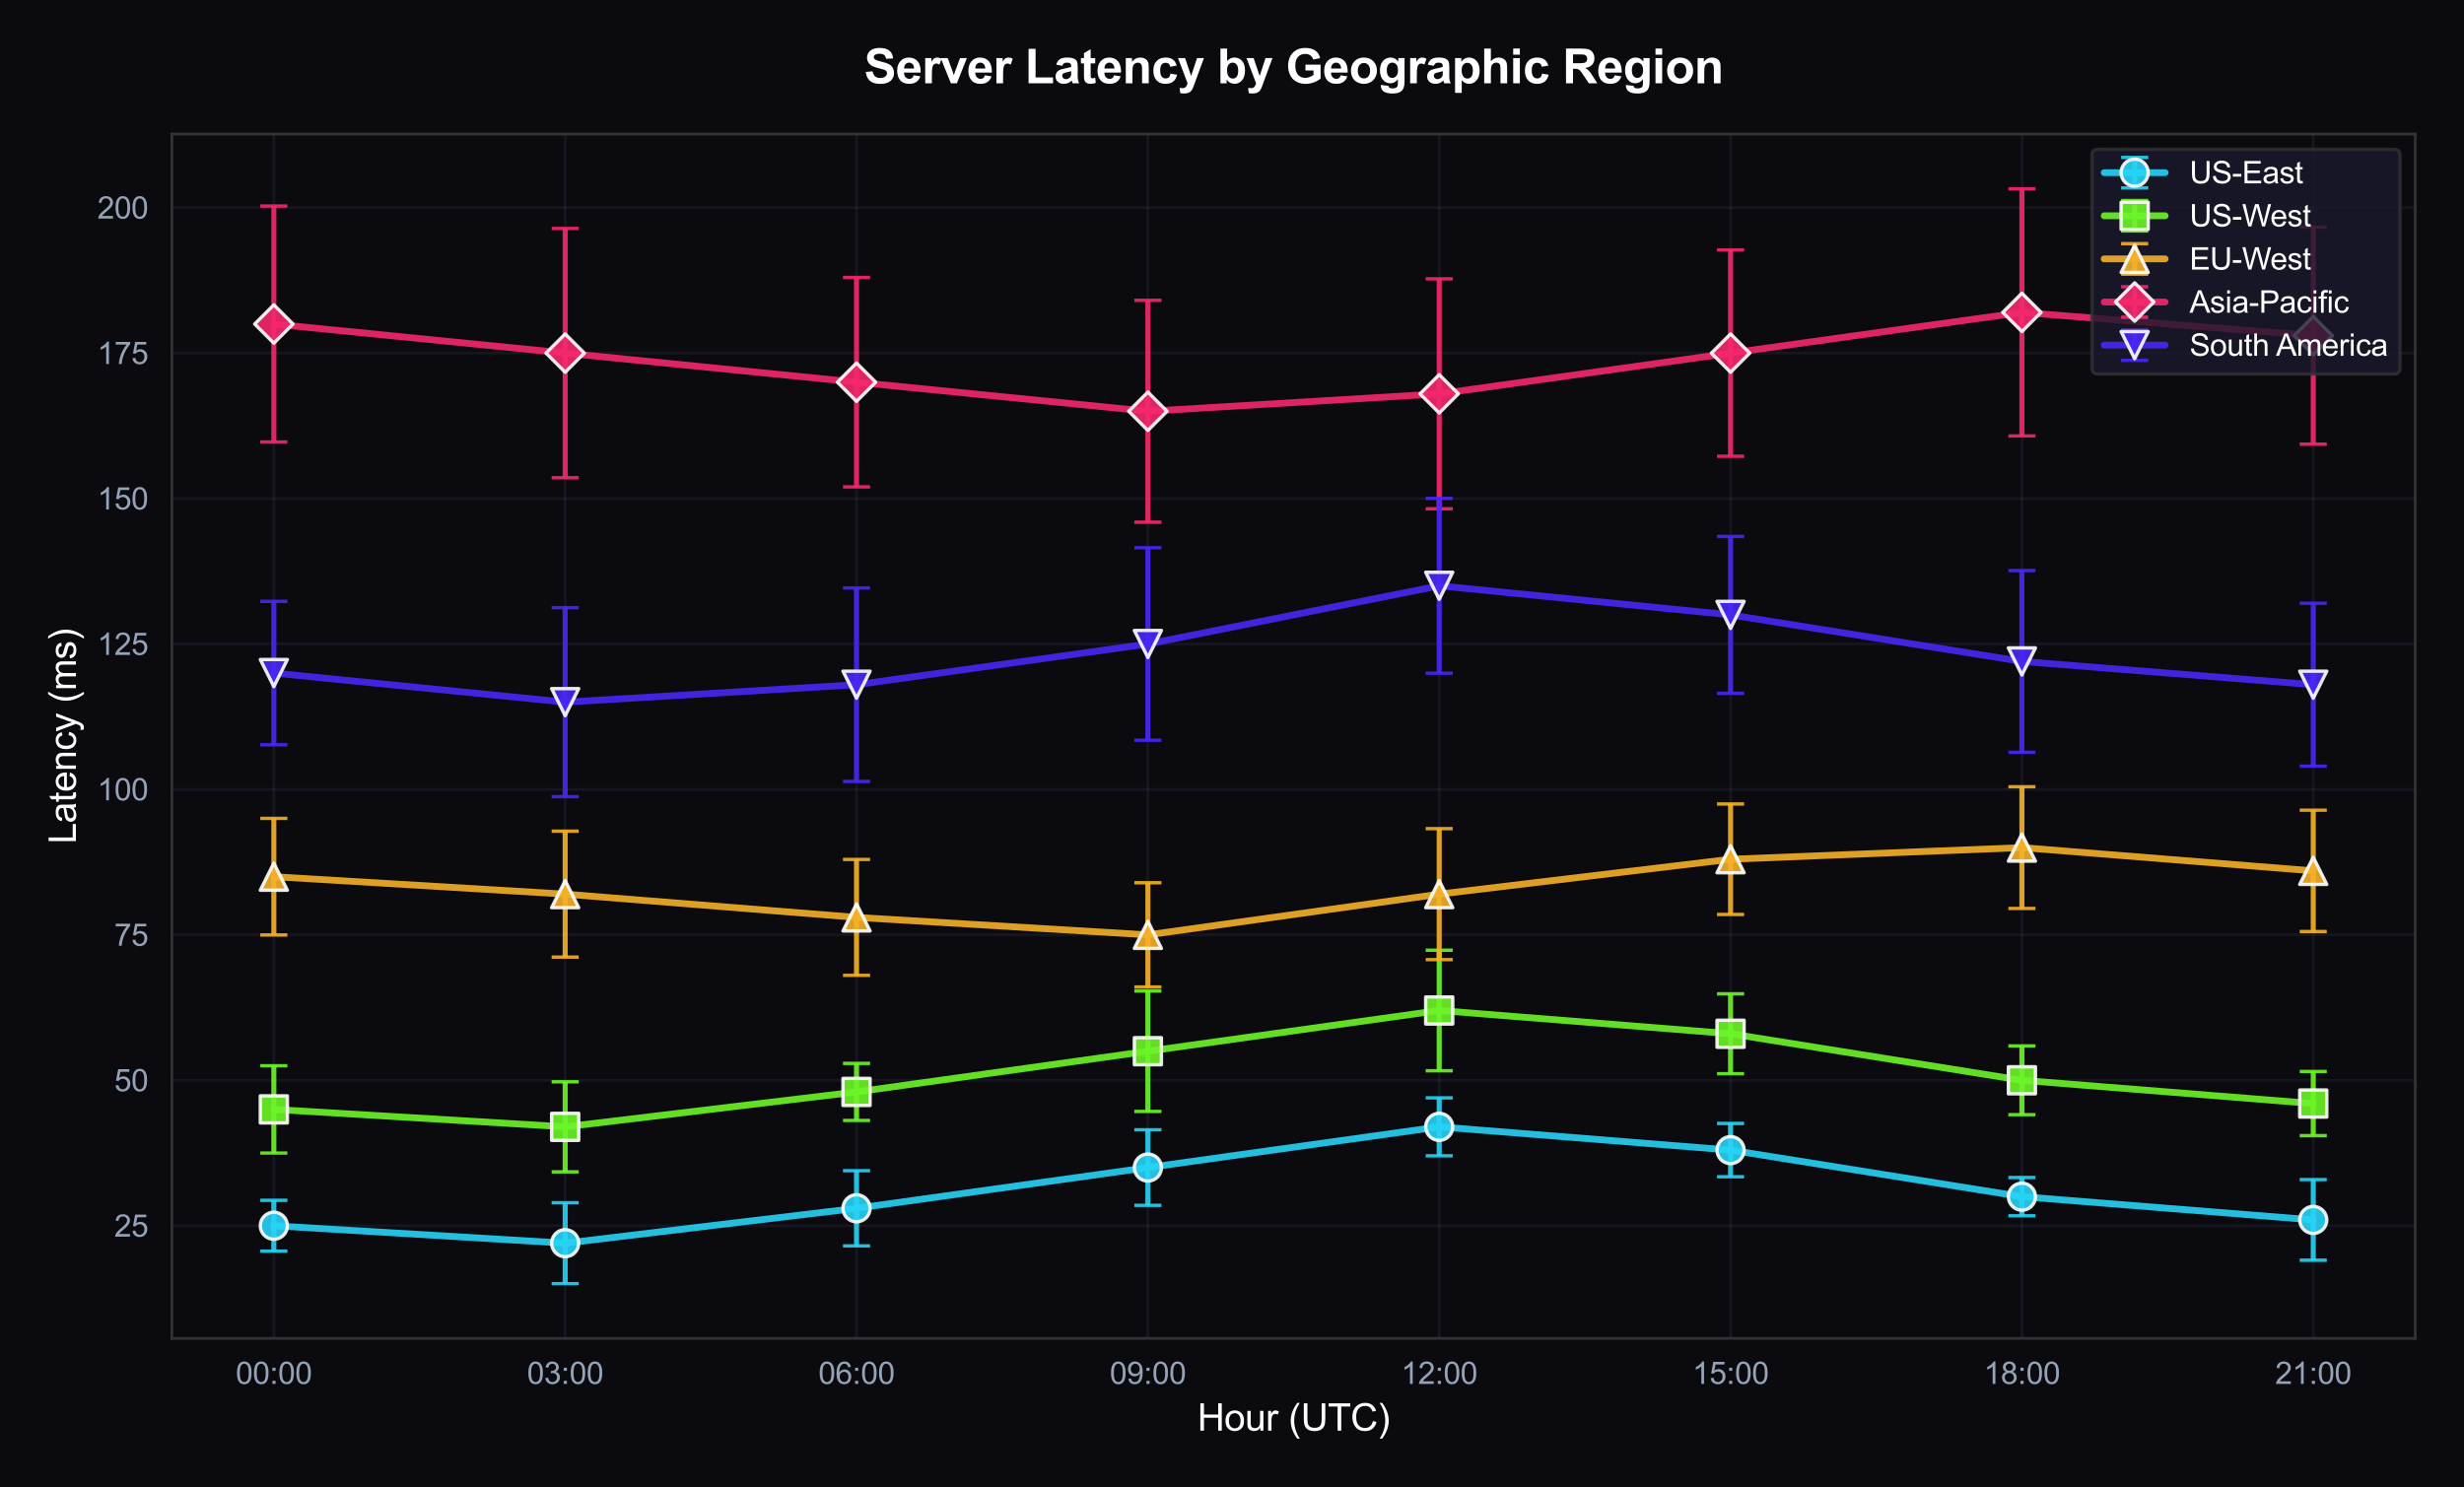 <?xml version="1.0" encoding="utf-8" standalone="no"?>
<!DOCTYPE svg PUBLIC "-//W3C//DTD SVG 1.1//EN"
  "http://www.w3.org/Graphics/SVG/1.1/DTD/svg11.dtd">
<svg xmlns:xlink="http://www.w3.org/1999/xlink" viewBox="0 0 727.427 439.145" xmlns="http://www.w3.org/2000/svg" version="1.1">
 <defs>
  <style type="text/css">*{stroke-linejoin: round; stroke-linecap: butt}</style>
 </defs>
 <g id="figure_1">
  <g id="patch_1">
   <path d="M 0 439.145 
L 727.427 439.145 
L 727.427 0 
L 0 0 
z
" style="fill: #0a0a0f"/>
  </g>
  <g id="axes_1">
   <g id="patch_2">
    <path d="M 50.737 395.192 
L 713.027 395.192 
L 713.027 39.592 
L 50.737 39.592 
z
" style="fill: #0a0a0f"/>
   </g>
   <g id="matplotlib.axis_1">
    <g id="xtick_1">
     <g id="line2d_1">
      <path d="M 80.841 395.192 
L 80.841 39.592 
" clip-path="url(#pc4522ed9bb)" style="fill: none; stroke: #4a4a6a; stroke-opacity: 0.2; stroke-width: 0.8; stroke-linecap: round"/>
     </g>
     <g id="text_1">
      <!-- 00:00 -->
      <g style="fill: #94a3b8" transform="translate(69.582 408.634) scale(0.09 -0.09)">
       <defs>
        <path id="ArialMT-30" d="M 266 2259 
Q 266 3072 433 3567 
Q 600 4063 929 4331 
Q 1259 4600 1759 4600 
Q 2128 4600 2406 4451 
Q 2684 4303 2865 4023 
Q 3047 3744 3150 3342 
Q 3253 2941 3253 2259 
Q 3253 1453 3087 958 
Q 2922 463 2592 192 
Q 2263 -78 1759 -78 
Q 1097 -78 719 397 
Q 266 969 266 2259 
z
M 844 2259 
Q 844 1131 1108 757 
Q 1372 384 1759 384 
Q 2147 384 2411 759 
Q 2675 1134 2675 2259 
Q 2675 3391 2411 3762 
Q 2147 4134 1753 4134 
Q 1366 4134 1134 3806 
Q 844 3388 844 2259 
z
" transform="scale(0.016)"/>
        <path id="ArialMT-3a" d="M 578 2678 
L 578 3319 
L 1219 3319 
L 1219 2678 
L 578 2678 
z
M 578 0 
L 578 641 
L 1219 641 
L 1219 0 
L 578 0 
z
" transform="scale(0.016)"/>
       </defs>
       <use xlink:href="#ArialMT-30"/>
       <use xlink:href="#ArialMT-30" transform="translate(55.615 0)"/>
       <use xlink:href="#ArialMT-3a" transform="translate(111.23 0)"/>
       <use xlink:href="#ArialMT-30" transform="translate(139.014 0)"/>
       <use xlink:href="#ArialMT-30" transform="translate(194.629 0)"/>
      </g>
     </g>
    </g>
    <g id="xtick_2">
     <g id="line2d_2">
      <path d="M 166.853 395.192 
L 166.853 39.592 
" clip-path="url(#pc4522ed9bb)" style="fill: none; stroke: #4a4a6a; stroke-opacity: 0.2; stroke-width: 0.8; stroke-linecap: round"/>
     </g>
     <g id="text_2">
      <!-- 03:00 -->
      <g style="fill: #94a3b8" transform="translate(155.593 408.634) scale(0.09 -0.09)">
       <defs>
        <path id="ArialMT-33" d="M 269 1209 
L 831 1284 
Q 928 806 1161 595 
Q 1394 384 1728 384 
Q 2125 384 2398 659 
Q 2672 934 2672 1341 
Q 2672 1728 2419 1979 
Q 2166 2231 1775 2231 
Q 1616 2231 1378 2169 
L 1441 2663 
Q 1497 2656 1531 2656 
Q 1891 2656 2178 2843 
Q 2466 3031 2466 3422 
Q 2466 3731 2256 3934 
Q 2047 4138 1716 4138 
Q 1388 4138 1169 3931 
Q 950 3725 888 3313 
L 325 3413 
Q 428 3978 793 4289 
Q 1159 4600 1703 4600 
Q 2078 4600 2393 4439 
Q 2709 4278 2876 4000 
Q 3044 3722 3044 3409 
Q 3044 3113 2884 2869 
Q 2725 2625 2413 2481 
Q 2819 2388 3044 2092 
Q 3269 1797 3269 1353 
Q 3269 753 2831 336 
Q 2394 -81 1725 -81 
Q 1122 -81 723 278 
Q 325 638 269 1209 
z
" transform="scale(0.016)"/>
       </defs>
       <use xlink:href="#ArialMT-30"/>
       <use xlink:href="#ArialMT-33" transform="translate(55.615 0)"/>
       <use xlink:href="#ArialMT-3a" transform="translate(111.23 0)"/>
       <use xlink:href="#ArialMT-30" transform="translate(139.014 0)"/>
       <use xlink:href="#ArialMT-30" transform="translate(194.629 0)"/>
      </g>
     </g>
    </g>
    <g id="xtick_3">
     <g id="line2d_3">
      <path d="M 252.865 395.192 
L 252.865 39.592 
" clip-path="url(#pc4522ed9bb)" style="fill: none; stroke: #4a4a6a; stroke-opacity: 0.2; stroke-width: 0.8; stroke-linecap: round"/>
     </g>
     <g id="text_3">
      <!-- 06:00 -->
      <g style="fill: #94a3b8" transform="translate(241.605 408.634) scale(0.09 -0.09)">
       <defs>
        <path id="ArialMT-36" d="M 3184 3459 
L 2625 3416 
Q 2550 3747 2413 3897 
Q 2184 4138 1850 4138 
Q 1581 4138 1378 3988 
Q 1113 3794 959 3422 
Q 806 3050 800 2363 
Q 1003 2672 1297 2822 
Q 1591 2972 1913 2972 
Q 2475 2972 2870 2558 
Q 3266 2144 3266 1488 
Q 3266 1056 3080 686 
Q 2894 316 2569 119 
Q 2244 -78 1831 -78 
Q 1128 -78 684 439 
Q 241 956 241 2144 
Q 241 3472 731 4075 
Q 1159 4600 1884 4600 
Q 2425 4600 2770 4297 
Q 3116 3994 3184 3459 
z
M 888 1484 
Q 888 1194 1011 928 
Q 1134 663 1356 523 
Q 1578 384 1822 384 
Q 2178 384 2434 671 
Q 2691 959 2691 1453 
Q 2691 1928 2437 2201 
Q 2184 2475 1800 2475 
Q 1419 2475 1153 2201 
Q 888 1928 888 1484 
z
" transform="scale(0.016)"/>
       </defs>
       <use xlink:href="#ArialMT-30"/>
       <use xlink:href="#ArialMT-36" transform="translate(55.615 0)"/>
       <use xlink:href="#ArialMT-3a" transform="translate(111.23 0)"/>
       <use xlink:href="#ArialMT-30" transform="translate(139.014 0)"/>
       <use xlink:href="#ArialMT-30" transform="translate(194.629 0)"/>
      </g>
     </g>
    </g>
    <g id="xtick_4">
     <g id="line2d_4">
      <path d="M 338.877 395.192 
L 338.877 39.592 
" clip-path="url(#pc4522ed9bb)" style="fill: none; stroke: #4a4a6a; stroke-opacity: 0.2; stroke-width: 0.8; stroke-linecap: round"/>
     </g>
     <g id="text_4">
      <!-- 09:00 -->
      <g style="fill: #94a3b8" transform="translate(327.617 408.634) scale(0.09 -0.09)">
       <defs>
        <path id="ArialMT-39" d="M 350 1059 
L 891 1109 
Q 959 728 1153 556 
Q 1347 384 1650 384 
Q 1909 384 2104 503 
Q 2300 622 2425 820 
Q 2550 1019 2634 1356 
Q 2719 1694 2719 2044 
Q 2719 2081 2716 2156 
Q 2547 1888 2255 1720 
Q 1963 1553 1622 1553 
Q 1053 1553 659 1965 
Q 266 2378 266 3053 
Q 266 3750 677 4175 
Q 1088 4600 1706 4600 
Q 2153 4600 2523 4359 
Q 2894 4119 3086 3673 
Q 3278 3228 3278 2384 
Q 3278 1506 3087 986 
Q 2897 466 2520 194 
Q 2144 -78 1638 -78 
Q 1100 -78 759 220 
Q 419 519 350 1059 
z
M 2653 3081 
Q 2653 3566 2395 3850 
Q 2138 4134 1775 4134 
Q 1400 4134 1122 3828 
Q 844 3522 844 3034 
Q 844 2597 1108 2323 
Q 1372 2050 1759 2050 
Q 2150 2050 2401 2323 
Q 2653 2597 2653 3081 
z
" transform="scale(0.016)"/>
       </defs>
       <use xlink:href="#ArialMT-30"/>
       <use xlink:href="#ArialMT-39" transform="translate(55.615 0)"/>
       <use xlink:href="#ArialMT-3a" transform="translate(111.23 0)"/>
       <use xlink:href="#ArialMT-30" transform="translate(139.014 0)"/>
       <use xlink:href="#ArialMT-30" transform="translate(194.629 0)"/>
      </g>
     </g>
    </g>
    <g id="xtick_5">
     <g id="line2d_5">
      <path d="M 424.888 395.192 
L 424.888 39.592 
" clip-path="url(#pc4522ed9bb)" style="fill: none; stroke: #4a4a6a; stroke-opacity: 0.2; stroke-width: 0.8; stroke-linecap: round"/>
     </g>
     <g id="text_5">
      <!-- 12:00 -->
      <g style="fill: #94a3b8" transform="translate(413.628 408.634) scale(0.09 -0.09)">
       <defs>
        <path id="ArialMT-31" d="M 2384 0 
L 1822 0 
L 1822 3584 
Q 1619 3391 1289 3197 
Q 959 3003 697 2906 
L 697 3450 
Q 1169 3672 1522 3987 
Q 1875 4303 2022 4600 
L 2384 4600 
L 2384 0 
z
" transform="scale(0.016)"/>
        <path id="ArialMT-32" d="M 3222 541 
L 3222 0 
L 194 0 
Q 188 203 259 391 
Q 375 700 629 1000 
Q 884 1300 1366 1694 
Q 2113 2306 2375 2664 
Q 2638 3022 2638 3341 
Q 2638 3675 2398 3904 
Q 2159 4134 1775 4134 
Q 1369 4134 1125 3890 
Q 881 3647 878 3216 
L 300 3275 
Q 359 3922 746 4261 
Q 1134 4600 1788 4600 
Q 2447 4600 2831 4234 
Q 3216 3869 3216 3328 
Q 3216 3053 3103 2787 
Q 2991 2522 2730 2228 
Q 2469 1934 1863 1422 
Q 1356 997 1212 845 
Q 1069 694 975 541 
L 3222 541 
z
" transform="scale(0.016)"/>
       </defs>
       <use xlink:href="#ArialMT-31"/>
       <use xlink:href="#ArialMT-32" transform="translate(55.615 0)"/>
       <use xlink:href="#ArialMT-3a" transform="translate(111.23 0)"/>
       <use xlink:href="#ArialMT-30" transform="translate(139.014 0)"/>
       <use xlink:href="#ArialMT-30" transform="translate(194.629 0)"/>
      </g>
     </g>
    </g>
    <g id="xtick_6">
     <g id="line2d_6">
      <path d="M 510.9 395.192 
L 510.9 39.592 
" clip-path="url(#pc4522ed9bb)" style="fill: none; stroke: #4a4a6a; stroke-opacity: 0.2; stroke-width: 0.8; stroke-linecap: round"/>
     </g>
     <g id="text_6">
      <!-- 15:00 -->
      <g style="fill: #94a3b8" transform="translate(499.64 408.634) scale(0.09 -0.09)">
       <defs>
        <path id="ArialMT-35" d="M 266 1200 
L 856 1250 
Q 922 819 1161 601 
Q 1400 384 1738 384 
Q 2144 384 2425 690 
Q 2706 997 2706 1503 
Q 2706 1984 2436 2262 
Q 2166 2541 1728 2541 
Q 1456 2541 1237 2417 
Q 1019 2294 894 2097 
L 366 2166 
L 809 4519 
L 3088 4519 
L 3088 3981 
L 1259 3981 
L 1013 2750 
Q 1425 3038 1878 3038 
Q 2478 3038 2890 2622 
Q 3303 2206 3303 1553 
Q 3303 931 2941 478 
Q 2500 -78 1738 -78 
Q 1113 -78 717 272 
Q 322 622 266 1200 
z
" transform="scale(0.016)"/>
       </defs>
       <use xlink:href="#ArialMT-31"/>
       <use xlink:href="#ArialMT-35" transform="translate(55.615 0)"/>
       <use xlink:href="#ArialMT-3a" transform="translate(111.23 0)"/>
       <use xlink:href="#ArialMT-30" transform="translate(139.014 0)"/>
       <use xlink:href="#ArialMT-30" transform="translate(194.629 0)"/>
      </g>
     </g>
    </g>
    <g id="xtick_7">
     <g id="line2d_7">
      <path d="M 596.912 395.192 
L 596.912 39.592 
" clip-path="url(#pc4522ed9bb)" style="fill: none; stroke: #4a4a6a; stroke-opacity: 0.2; stroke-width: 0.8; stroke-linecap: round"/>
     </g>
     <g id="text_7">
      <!-- 18:00 -->
      <g style="fill: #94a3b8" transform="translate(585.652 408.634) scale(0.09 -0.09)">
       <defs>
        <path id="ArialMT-38" d="M 1131 2484 
Q 781 2613 612 2850 
Q 444 3088 444 3419 
Q 444 3919 803 4259 
Q 1163 4600 1759 4600 
Q 2359 4600 2725 4251 
Q 3091 3903 3091 3403 
Q 3091 3084 2923 2848 
Q 2756 2613 2416 2484 
Q 2838 2347 3058 2040 
Q 3278 1734 3278 1309 
Q 3278 722 2862 322 
Q 2447 -78 1769 -78 
Q 1091 -78 675 323 
Q 259 725 259 1325 
Q 259 1772 486 2073 
Q 713 2375 1131 2484 
z
M 1019 3438 
Q 1019 3113 1228 2906 
Q 1438 2700 1772 2700 
Q 2097 2700 2305 2904 
Q 2513 3109 2513 3406 
Q 2513 3716 2298 3927 
Q 2084 4138 1766 4138 
Q 1444 4138 1231 3931 
Q 1019 3725 1019 3438 
z
M 838 1322 
Q 838 1081 952 856 
Q 1066 631 1291 507 
Q 1516 384 1775 384 
Q 2178 384 2440 643 
Q 2703 903 2703 1303 
Q 2703 1709 2433 1975 
Q 2163 2241 1756 2241 
Q 1359 2241 1098 1978 
Q 838 1716 838 1322 
z
" transform="scale(0.016)"/>
       </defs>
       <use xlink:href="#ArialMT-31"/>
       <use xlink:href="#ArialMT-38" transform="translate(55.615 0)"/>
       <use xlink:href="#ArialMT-3a" transform="translate(111.23 0)"/>
       <use xlink:href="#ArialMT-30" transform="translate(139.014 0)"/>
       <use xlink:href="#ArialMT-30" transform="translate(194.629 0)"/>
      </g>
     </g>
    </g>
    <g id="xtick_8">
     <g id="line2d_8">
      <path d="M 682.923 395.192 
L 682.923 39.592 
" clip-path="url(#pc4522ed9bb)" style="fill: none; stroke: #4a4a6a; stroke-opacity: 0.2; stroke-width: 0.8; stroke-linecap: round"/>
     </g>
     <g id="text_8">
      <!-- 21:00 -->
      <g style="fill: #94a3b8" transform="translate(671.663 408.634) scale(0.09 -0.09)">
       <use xlink:href="#ArialMT-32"/>
       <use xlink:href="#ArialMT-31" transform="translate(55.615 0)"/>
       <use xlink:href="#ArialMT-3a" transform="translate(111.23 0)"/>
       <use xlink:href="#ArialMT-30" transform="translate(139.014 0)"/>
       <use xlink:href="#ArialMT-30" transform="translate(194.629 0)"/>
      </g>
     </g>
    </g>
    <g id="text_9">
     <!-- Hour (UTC) -->
     <g style="fill: #ffffff" transform="translate(353.468 422.43) scale(0.11 -0.11)">
      <defs>
       <path id="ArialMT-48" d="M 513 0 
L 513 4581 
L 1119 4581 
L 1119 2700 
L 3500 2700 
L 3500 4581 
L 4106 4581 
L 4106 0 
L 3500 0 
L 3500 2159 
L 1119 2159 
L 1119 0 
L 513 0 
z
" transform="scale(0.016)"/>
       <path id="ArialMT-6f" d="M 213 1659 
Q 213 2581 725 3025 
Q 1153 3394 1769 3394 
Q 2453 3394 2887 2945 
Q 3322 2497 3322 1706 
Q 3322 1066 3130 698 
Q 2938 331 2570 128 
Q 2203 -75 1769 -75 
Q 1072 -75 642 372 
Q 213 819 213 1659 
z
M 791 1659 
Q 791 1022 1069 705 
Q 1347 388 1769 388 
Q 2188 388 2466 706 
Q 2744 1025 2744 1678 
Q 2744 2294 2464 2611 
Q 2184 2928 1769 2928 
Q 1347 2928 1069 2612 
Q 791 2297 791 1659 
z
" transform="scale(0.016)"/>
       <path id="ArialMT-75" d="M 2597 0 
L 2597 488 
Q 2209 -75 1544 -75 
Q 1250 -75 995 37 
Q 741 150 617 320 
Q 494 491 444 738 
Q 409 903 409 1263 
L 409 3319 
L 972 3319 
L 972 1478 
Q 972 1038 1006 884 
Q 1059 663 1231 536 
Q 1403 409 1656 409 
Q 1909 409 2131 539 
Q 2353 669 2445 892 
Q 2538 1116 2538 1541 
L 2538 3319 
L 3100 3319 
L 3100 0 
L 2597 0 
z
" transform="scale(0.016)"/>
       <path id="ArialMT-72" d="M 416 0 
L 416 3319 
L 922 3319 
L 922 2816 
Q 1116 3169 1280 3281 
Q 1444 3394 1641 3394 
Q 1925 3394 2219 3213 
L 2025 2691 
Q 1819 2813 1613 2813 
Q 1428 2813 1281 2702 
Q 1134 2591 1072 2394 
Q 978 2094 978 1738 
L 978 0 
L 416 0 
z
" transform="scale(0.016)"/>
       <path id="ArialMT-20" transform="scale(0.016)"/>
       <path id="ArialMT-28" d="M 1497 -1347 
Q 1031 -759 709 28 
Q 388 816 388 1659 
Q 388 2403 628 3084 
Q 909 3875 1497 4659 
L 1900 4659 
Q 1522 4009 1400 3731 
Q 1209 3300 1100 2831 
Q 966 2247 966 1656 
Q 966 153 1900 -1347 
L 1497 -1347 
z
" transform="scale(0.016)"/>
       <path id="ArialMT-55" d="M 3500 4581 
L 4106 4581 
L 4106 1934 
Q 4106 1244 3950 837 
Q 3794 431 3386 176 
Q 2978 -78 2316 -78 
Q 1672 -78 1262 144 
Q 853 366 678 786 
Q 503 1206 503 1934 
L 503 4581 
L 1109 4581 
L 1109 1938 
Q 1109 1341 1220 1058 
Q 1331 775 1601 622 
Q 1872 469 2263 469 
Q 2931 469 3215 772 
Q 3500 1075 3500 1938 
L 3500 4581 
z
" transform="scale(0.016)"/>
       <path id="ArialMT-54" d="M 1659 0 
L 1659 4041 
L 150 4041 
L 150 4581 
L 3781 4581 
L 3781 4041 
L 2266 4041 
L 2266 0 
L 1659 0 
z
" transform="scale(0.016)"/>
       <path id="ArialMT-43" d="M 3763 1606 
L 4369 1453 
Q 4178 706 3683 314 
Q 3188 -78 2472 -78 
Q 1731 -78 1267 223 
Q 803 525 561 1097 
Q 319 1669 319 2325 
Q 319 3041 592 3573 
Q 866 4106 1370 4382 
Q 1875 4659 2481 4659 
Q 3169 4659 3637 4309 
Q 4106 3959 4291 3325 
L 3694 3184 
Q 3534 3684 3231 3912 
Q 2928 4141 2469 4141 
Q 1941 4141 1586 3887 
Q 1231 3634 1087 3207 
Q 944 2781 944 2328 
Q 944 1744 1114 1308 
Q 1284 872 1643 656 
Q 2003 441 2422 441 
Q 2931 441 3284 734 
Q 3638 1028 3763 1606 
z
" transform="scale(0.016)"/>
       <path id="ArialMT-29" d="M 791 -1347 
L 388 -1347 
Q 1322 153 1322 1656 
Q 1322 2244 1188 2822 
Q 1081 3291 891 3722 
Q 769 4003 388 4659 
L 791 4659 
Q 1378 3875 1659 3084 
Q 1900 2403 1900 1659 
Q 1900 816 1576 28 
Q 1253 -759 791 -1347 
z
" transform="scale(0.016)"/>
      </defs>
      <use xlink:href="#ArialMT-48"/>
      <use xlink:href="#ArialMT-6f" transform="translate(72.217 0)"/>
      <use xlink:href="#ArialMT-75" transform="translate(127.832 0)"/>
      <use xlink:href="#ArialMT-72" transform="translate(183.447 0)"/>
      <use xlink:href="#ArialMT-20" transform="translate(216.748 0)"/>
      <use xlink:href="#ArialMT-28" transform="translate(244.531 0)"/>
      <use xlink:href="#ArialMT-55" transform="translate(277.832 0)"/>
      <use xlink:href="#ArialMT-54" transform="translate(350.049 0)"/>
      <use xlink:href="#ArialMT-43" transform="translate(411.133 0)"/>
      <use xlink:href="#ArialMT-29" transform="translate(483.35 0)"/>
     </g>
    </g>
   </g>
   <g id="matplotlib.axis_2">
    <g id="ytick_1">
     <g id="line2d_9">
      <path d="M 50.737 361.93 
L 713.027 361.93 
" clip-path="url(#pc4522ed9bb)" style="fill: none; stroke: #4a4a6a; stroke-opacity: 0.2; stroke-width: 0.8; stroke-linecap: round"/>
     </g>
     <g id="text_10">
      <!-- 25 -->
      <g style="fill: #94a3b8" transform="translate(33.728 365.151) scale(0.09 -0.09)">
       <use xlink:href="#ArialMT-32"/>
       <use xlink:href="#ArialMT-35" transform="translate(55.615 0)"/>
      </g>
     </g>
    </g>
    <g id="ytick_2">
     <g id="line2d_10">
      <path d="M 50.737 318.985 
L 713.027 318.985 
" clip-path="url(#pc4522ed9bb)" style="fill: none; stroke: #4a4a6a; stroke-opacity: 0.2; stroke-width: 0.8; stroke-linecap: round"/>
     </g>
     <g id="text_11">
      <!-- 50 -->
      <g style="fill: #94a3b8" transform="translate(33.728 322.206) scale(0.09 -0.09)">
       <use xlink:href="#ArialMT-35"/>
       <use xlink:href="#ArialMT-30" transform="translate(55.615 0)"/>
      </g>
     </g>
    </g>
    <g id="ytick_3">
     <g id="line2d_11">
      <path d="M 50.737 276.04 
L 713.027 276.04 
" clip-path="url(#pc4522ed9bb)" style="fill: none; stroke: #4a4a6a; stroke-opacity: 0.2; stroke-width: 0.8; stroke-linecap: round"/>
     </g>
     <g id="text_12">
      <!-- 75 -->
      <g style="fill: #94a3b8" transform="translate(33.728 279.261) scale(0.09 -0.09)">
       <defs>
        <path id="ArialMT-37" d="M 303 3981 
L 303 4522 
L 3269 4522 
L 3269 4084 
Q 2831 3619 2401 2847 
Q 1972 2075 1738 1259 
Q 1569 684 1522 0 
L 944 0 
Q 953 541 1156 1306 
Q 1359 2072 1739 2783 
Q 2119 3494 2547 3981 
L 303 3981 
z
" transform="scale(0.016)"/>
       </defs>
       <use xlink:href="#ArialMT-37"/>
       <use xlink:href="#ArialMT-35" transform="translate(55.615 0)"/>
      </g>
     </g>
    </g>
    <g id="ytick_4">
     <g id="line2d_12">
      <path d="M 50.737 233.096 
L 713.027 233.096 
" clip-path="url(#pc4522ed9bb)" style="fill: none; stroke: #4a4a6a; stroke-opacity: 0.2; stroke-width: 0.8; stroke-linecap: round"/>
     </g>
     <g id="text_13">
      <!-- 100 -->
      <g style="fill: #94a3b8" transform="translate(28.723 236.317) scale(0.09 -0.09)">
       <use xlink:href="#ArialMT-31"/>
       <use xlink:href="#ArialMT-30" transform="translate(55.615 0)"/>
       <use xlink:href="#ArialMT-30" transform="translate(111.23 0)"/>
      </g>
     </g>
    </g>
    <g id="ytick_5">
     <g id="line2d_13">
      <path d="M 50.737 190.151 
L 713.027 190.151 
" clip-path="url(#pc4522ed9bb)" style="fill: none; stroke: #4a4a6a; stroke-opacity: 0.2; stroke-width: 0.8; stroke-linecap: round"/>
     </g>
     <g id="text_14">
      <!-- 125 -->
      <g style="fill: #94a3b8" transform="translate(28.723 193.372) scale(0.09 -0.09)">
       <use xlink:href="#ArialMT-31"/>
       <use xlink:href="#ArialMT-32" transform="translate(55.615 0)"/>
       <use xlink:href="#ArialMT-35" transform="translate(111.23 0)"/>
      </g>
     </g>
    </g>
    <g id="ytick_6">
     <g id="line2d_14">
      <path d="M 50.737 147.206 
L 713.027 147.206 
" clip-path="url(#pc4522ed9bb)" style="fill: none; stroke: #4a4a6a; stroke-opacity: 0.2; stroke-width: 0.8; stroke-linecap: round"/>
     </g>
     <g id="text_15">
      <!-- 150 -->
      <g style="fill: #94a3b8" transform="translate(28.723 150.427) scale(0.09 -0.09)">
       <use xlink:href="#ArialMT-31"/>
       <use xlink:href="#ArialMT-35" transform="translate(55.615 0)"/>
       <use xlink:href="#ArialMT-30" transform="translate(111.23 0)"/>
      </g>
     </g>
    </g>
    <g id="ytick_7">
     <g id="line2d_15">
      <path d="M 50.737 104.262 
L 713.027 104.262 
" clip-path="url(#pc4522ed9bb)" style="fill: none; stroke: #4a4a6a; stroke-opacity: 0.2; stroke-width: 0.8; stroke-linecap: round"/>
     </g>
     <g id="text_16">
      <!-- 175 -->
      <g style="fill: #94a3b8" transform="translate(28.723 107.483) scale(0.09 -0.09)">
       <use xlink:href="#ArialMT-31"/>
       <use xlink:href="#ArialMT-37" transform="translate(55.615 0)"/>
       <use xlink:href="#ArialMT-35" transform="translate(111.23 0)"/>
      </g>
     </g>
    </g>
    <g id="ytick_8">
     <g id="line2d_16">
      <path d="M 50.737 61.317 
L 713.027 61.317 
" clip-path="url(#pc4522ed9bb)" style="fill: none; stroke: #4a4a6a; stroke-opacity: 0.2; stroke-width: 0.8; stroke-linecap: round"/>
     </g>
     <g id="text_17">
      <!-- 200 -->
      <g style="fill: #94a3b8" transform="translate(28.723 64.538) scale(0.09 -0.09)">
       <use xlink:href="#ArialMT-32"/>
       <use xlink:href="#ArialMT-30" transform="translate(55.615 0)"/>
       <use xlink:href="#ArialMT-30" transform="translate(111.23 0)"/>
      </g>
     </g>
    </g>
    <g id="text_18">
     <!-- Latency (ms) -->
     <g style="fill: #ffffff" transform="translate(22.408 249.176) rotate(-90) scale(0.11 -0.11)">
      <defs>
       <path id="ArialMT-4c" d="M 469 0 
L 469 4581 
L 1075 4581 
L 1075 541 
L 3331 541 
L 3331 0 
L 469 0 
z
" transform="scale(0.016)"/>
       <path id="ArialMT-61" d="M 2588 409 
Q 2275 144 1986 34 
Q 1697 -75 1366 -75 
Q 819 -75 525 192 
Q 231 459 231 875 
Q 231 1119 342 1320 
Q 453 1522 633 1644 
Q 813 1766 1038 1828 
Q 1203 1872 1538 1913 
Q 2219 1994 2541 2106 
Q 2544 2222 2544 2253 
Q 2544 2597 2384 2738 
Q 2169 2928 1744 2928 
Q 1347 2928 1158 2789 
Q 969 2650 878 2297 
L 328 2372 
Q 403 2725 575 2942 
Q 747 3159 1072 3276 
Q 1397 3394 1825 3394 
Q 2250 3394 2515 3294 
Q 2781 3194 2906 3042 
Q 3031 2891 3081 2659 
Q 3109 2516 3109 2141 
L 3109 1391 
Q 3109 606 3145 398 
Q 3181 191 3288 0 
L 2700 0 
Q 2613 175 2588 409 
z
M 2541 1666 
Q 2234 1541 1622 1453 
Q 1275 1403 1131 1340 
Q 988 1278 909 1158 
Q 831 1038 831 891 
Q 831 666 1001 516 
Q 1172 366 1500 366 
Q 1825 366 2078 508 
Q 2331 650 2450 897 
Q 2541 1088 2541 1459 
L 2541 1666 
z
" transform="scale(0.016)"/>
       <path id="ArialMT-74" d="M 1650 503 
L 1731 6 
Q 1494 -44 1306 -44 
Q 1000 -44 831 53 
Q 663 150 594 308 
Q 525 466 525 972 
L 525 2881 
L 113 2881 
L 113 3319 
L 525 3319 
L 525 4141 
L 1084 4478 
L 1084 3319 
L 1650 3319 
L 1650 2881 
L 1084 2881 
L 1084 941 
Q 1084 700 1114 631 
Q 1144 563 1211 522 
Q 1278 481 1403 481 
Q 1497 481 1650 503 
z
" transform="scale(0.016)"/>
       <path id="ArialMT-65" d="M 2694 1069 
L 3275 997 
Q 3138 488 2766 206 
Q 2394 -75 1816 -75 
Q 1088 -75 661 373 
Q 234 822 234 1631 
Q 234 2469 665 2931 
Q 1097 3394 1784 3394 
Q 2450 3394 2872 2941 
Q 3294 2488 3294 1666 
Q 3294 1616 3291 1516 
L 816 1516 
Q 847 969 1125 678 
Q 1403 388 1819 388 
Q 2128 388 2347 550 
Q 2566 713 2694 1069 
z
M 847 1978 
L 2700 1978 
Q 2663 2397 2488 2606 
Q 2219 2931 1791 2931 
Q 1403 2931 1139 2672 
Q 875 2413 847 1978 
z
" transform="scale(0.016)"/>
       <path id="ArialMT-6e" d="M 422 0 
L 422 3319 
L 928 3319 
L 928 2847 
Q 1294 3394 1984 3394 
Q 2284 3394 2536 3286 
Q 2788 3178 2913 3003 
Q 3038 2828 3088 2588 
Q 3119 2431 3119 2041 
L 3119 0 
L 2556 0 
L 2556 2019 
Q 2556 2363 2490 2533 
Q 2425 2703 2258 2804 
Q 2091 2906 1866 2906 
Q 1506 2906 1245 2678 
Q 984 2450 984 1813 
L 984 0 
L 422 0 
z
" transform="scale(0.016)"/>
       <path id="ArialMT-63" d="M 2588 1216 
L 3141 1144 
Q 3050 572 2676 248 
Q 2303 -75 1759 -75 
Q 1078 -75 664 370 
Q 250 816 250 1647 
Q 250 2184 428 2587 
Q 606 2991 970 3192 
Q 1334 3394 1763 3394 
Q 2303 3394 2647 3120 
Q 2991 2847 3088 2344 
L 2541 2259 
Q 2463 2594 2264 2762 
Q 2066 2931 1784 2931 
Q 1359 2931 1093 2626 
Q 828 2322 828 1663 
Q 828 994 1084 691 
Q 1341 388 1753 388 
Q 2084 388 2306 591 
Q 2528 794 2588 1216 
z
" transform="scale(0.016)"/>
       <path id="ArialMT-79" d="M 397 -1278 
L 334 -750 
Q 519 -800 656 -800 
Q 844 -800 956 -737 
Q 1069 -675 1141 -563 
Q 1194 -478 1313 -144 
Q 1328 -97 1363 -6 
L 103 3319 
L 709 3319 
L 1400 1397 
Q 1534 1031 1641 628 
Q 1738 1016 1872 1384 
L 2581 3319 
L 3144 3319 
L 1881 -56 
Q 1678 -603 1566 -809 
Q 1416 -1088 1222 -1217 
Q 1028 -1347 759 -1347 
Q 597 -1347 397 -1278 
z
" transform="scale(0.016)"/>
       <path id="ArialMT-6d" d="M 422 0 
L 422 3319 
L 925 3319 
L 925 2853 
Q 1081 3097 1340 3245 
Q 1600 3394 1931 3394 
Q 2300 3394 2536 3241 
Q 2772 3088 2869 2813 
Q 3263 3394 3894 3394 
Q 4388 3394 4653 3120 
Q 4919 2847 4919 2278 
L 4919 0 
L 4359 0 
L 4359 2091 
Q 4359 2428 4304 2576 
Q 4250 2725 4106 2815 
Q 3963 2906 3769 2906 
Q 3419 2906 3187 2673 
Q 2956 2441 2956 1928 
L 2956 0 
L 2394 0 
L 2394 2156 
Q 2394 2531 2256 2718 
Q 2119 2906 1806 2906 
Q 1569 2906 1367 2781 
Q 1166 2656 1075 2415 
Q 984 2175 984 1722 
L 984 0 
L 422 0 
z
" transform="scale(0.016)"/>
       <path id="ArialMT-73" d="M 197 991 
L 753 1078 
Q 800 744 1014 566 
Q 1228 388 1613 388 
Q 2000 388 2187 545 
Q 2375 703 2375 916 
Q 2375 1106 2209 1216 
Q 2094 1291 1634 1406 
Q 1016 1563 777 1677 
Q 538 1791 414 1992 
Q 291 2194 291 2438 
Q 291 2659 392 2848 
Q 494 3038 669 3163 
Q 800 3259 1026 3326 
Q 1253 3394 1513 3394 
Q 1903 3394 2198 3281 
Q 2494 3169 2634 2976 
Q 2775 2784 2828 2463 
L 2278 2388 
Q 2241 2644 2061 2787 
Q 1881 2931 1553 2931 
Q 1166 2931 1000 2803 
Q 834 2675 834 2503 
Q 834 2394 903 2306 
Q 972 2216 1119 2156 
Q 1203 2125 1616 2013 
Q 2213 1853 2448 1751 
Q 2684 1650 2818 1456 
Q 2953 1263 2953 975 
Q 2953 694 2789 445 
Q 2625 197 2315 61 
Q 2006 -75 1616 -75 
Q 969 -75 630 194 
Q 291 463 197 991 
z
" transform="scale(0.016)"/>
      </defs>
      <use xlink:href="#ArialMT-4c"/>
      <use xlink:href="#ArialMT-61" transform="translate(55.615 0)"/>
      <use xlink:href="#ArialMT-74" transform="translate(111.23 0)"/>
      <use xlink:href="#ArialMT-65" transform="translate(139.014 0)"/>
      <use xlink:href="#ArialMT-6e" transform="translate(194.629 0)"/>
      <use xlink:href="#ArialMT-63" transform="translate(250.244 0)"/>
      <use xlink:href="#ArialMT-79" transform="translate(300.244 0)"/>
      <use xlink:href="#ArialMT-20" transform="translate(350.244 0)"/>
      <use xlink:href="#ArialMT-28" transform="translate(378.027 0)"/>
      <use xlink:href="#ArialMT-6d" transform="translate(411.328 0)"/>
      <use xlink:href="#ArialMT-73" transform="translate(494.629 0)"/>
      <use xlink:href="#ArialMT-29" transform="translate(544.629 0)"/>
     </g>
    </g>
   </g>
   <g id="LineCollection_1">
    <path d="M 80.841 369.441 
L 80.841 354.418 
" clip-path="url(#pc4522ed9bb)" style="fill: none; stroke: #27d3f5; stroke-opacity: 0.9; stroke-width: 1.5"/>
    <path d="M 166.853 379.028 
L 166.853 355.138 
" clip-path="url(#pc4522ed9bb)" style="fill: none; stroke: #27d3f5; stroke-opacity: 0.9; stroke-width: 1.5"/>
    <path d="M 252.865 367.873 
L 252.865 345.68 
" clip-path="url(#pc4522ed9bb)" style="fill: none; stroke: #27d3f5; stroke-opacity: 0.9; stroke-width: 1.5"/>
    <path d="M 338.877 355.906 
L 338.877 333.598 
" clip-path="url(#pc4522ed9bb)" style="fill: none; stroke: #27d3f5; stroke-opacity: 0.9; stroke-width: 1.5"/>
    <path d="M 424.888 341.282 
L 424.888 324.173 
" clip-path="url(#pc4522ed9bb)" style="fill: none; stroke: #27d3f5; stroke-opacity: 0.9; stroke-width: 1.5"/>
    <path d="M 510.9 347.466 
L 510.9 331.731 
" clip-path="url(#pc4522ed9bb)" style="fill: none; stroke: #27d3f5; stroke-opacity: 0.9; stroke-width: 1.5"/>
    <path d="M 596.912 358.993 
L 596.912 347.689 
" clip-path="url(#pc4522ed9bb)" style="fill: none; stroke: #27d3f5; stroke-opacity: 0.9; stroke-width: 1.5"/>
    <path d="M 682.923 372.118 
L 682.923 348.306 
" clip-path="url(#pc4522ed9bb)" style="fill: none; stroke: #27d3f5; stroke-opacity: 0.9; stroke-width: 1.5"/>
   </g>
   <g id="line2d_17">
    <defs>
     <path id="m0423610e61" d="M 4 0 
L -4 -0 
" style="stroke: #27d3f5; stroke-opacity: 0.9"/>
    </defs>
    <g clip-path="url(#pc4522ed9bb)">
     <use xlink:href="#m0423610e61" x="80.841" y="369.441" style="fill: #27d3f5; fill-opacity: 0.9; stroke: #27d3f5; stroke-opacity: 0.9"/>
     <use xlink:href="#m0423610e61" x="166.853" y="379.028" style="fill: #27d3f5; fill-opacity: 0.9; stroke: #27d3f5; stroke-opacity: 0.9"/>
     <use xlink:href="#m0423610e61" x="252.865" y="367.873" style="fill: #27d3f5; fill-opacity: 0.9; stroke: #27d3f5; stroke-opacity: 0.9"/>
     <use xlink:href="#m0423610e61" x="338.877" y="355.906" style="fill: #27d3f5; fill-opacity: 0.9; stroke: #27d3f5; stroke-opacity: 0.9"/>
     <use xlink:href="#m0423610e61" x="424.888" y="341.282" style="fill: #27d3f5; fill-opacity: 0.9; stroke: #27d3f5; stroke-opacity: 0.9"/>
     <use xlink:href="#m0423610e61" x="510.9" y="347.466" style="fill: #27d3f5; fill-opacity: 0.9; stroke: #27d3f5; stroke-opacity: 0.9"/>
     <use xlink:href="#m0423610e61" x="596.912" y="358.993" style="fill: #27d3f5; fill-opacity: 0.9; stroke: #27d3f5; stroke-opacity: 0.9"/>
     <use xlink:href="#m0423610e61" x="682.923" y="372.118" style="fill: #27d3f5; fill-opacity: 0.9; stroke: #27d3f5; stroke-opacity: 0.9"/>
    </g>
   </g>
   <g id="line2d_18">
    <g clip-path="url(#pc4522ed9bb)">
     <use xlink:href="#m0423610e61" x="80.841" y="354.418" style="fill: #27d3f5; fill-opacity: 0.9; stroke: #27d3f5; stroke-opacity: 0.9"/>
     <use xlink:href="#m0423610e61" x="166.853" y="355.138" style="fill: #27d3f5; fill-opacity: 0.9; stroke: #27d3f5; stroke-opacity: 0.9"/>
     <use xlink:href="#m0423610e61" x="252.865" y="345.68" style="fill: #27d3f5; fill-opacity: 0.9; stroke: #27d3f5; stroke-opacity: 0.9"/>
     <use xlink:href="#m0423610e61" x="338.877" y="333.598" style="fill: #27d3f5; fill-opacity: 0.9; stroke: #27d3f5; stroke-opacity: 0.9"/>
     <use xlink:href="#m0423610e61" x="424.888" y="324.173" style="fill: #27d3f5; fill-opacity: 0.9; stroke: #27d3f5; stroke-opacity: 0.9"/>
     <use xlink:href="#m0423610e61" x="510.9" y="331.731" style="fill: #27d3f5; fill-opacity: 0.9; stroke: #27d3f5; stroke-opacity: 0.9"/>
     <use xlink:href="#m0423610e61" x="596.912" y="347.689" style="fill: #27d3f5; fill-opacity: 0.9; stroke: #27d3f5; stroke-opacity: 0.9"/>
     <use xlink:href="#m0423610e61" x="682.923" y="348.306" style="fill: #27d3f5; fill-opacity: 0.9; stroke: #27d3f5; stroke-opacity: 0.9"/>
    </g>
   </g>
   <g id="LineCollection_2">
    <path d="M 80.841 340.467 
L 80.841 314.681 
" clip-path="url(#pc4522ed9bb)" style="fill: none; stroke: #6cf527; stroke-opacity: 0.9; stroke-width: 1.5"/>
    <path d="M 166.853 346.024 
L 166.853 319.431 
" clip-path="url(#pc4522ed9bb)" style="fill: none; stroke: #6cf527; stroke-opacity: 0.9; stroke-width: 1.5"/>
    <path d="M 252.865 330.843 
L 252.865 313.998 
" clip-path="url(#pc4522ed9bb)" style="fill: none; stroke: #6cf527; stroke-opacity: 0.9; stroke-width: 1.5"/>
    <path d="M 338.877 328.174 
L 338.877 292.618 
" clip-path="url(#pc4522ed9bb)" style="fill: none; stroke: #6cf527; stroke-opacity: 0.9; stroke-width: 1.5"/>
    <path d="M 424.888 316.172 
L 424.888 280.572 
" clip-path="url(#pc4522ed9bb)" style="fill: none; stroke: #6cf527; stroke-opacity: 0.9; stroke-width: 1.5"/>
    <path d="M 510.9 317.03 
L 510.9 293.456 
" clip-path="url(#pc4522ed9bb)" style="fill: none; stroke: #6cf527; stroke-opacity: 0.9; stroke-width: 1.5"/>
    <path d="M 596.912 329.136 
L 596.912 308.834 
" clip-path="url(#pc4522ed9bb)" style="fill: none; stroke: #6cf527; stroke-opacity: 0.9; stroke-width: 1.5"/>
    <path d="M 682.923 335.333 
L 682.923 316.379 
" clip-path="url(#pc4522ed9bb)" style="fill: none; stroke: #6cf527; stroke-opacity: 0.9; stroke-width: 1.5"/>
   </g>
   <g id="line2d_19">
    <defs>
     <path id="md6029f5c18" d="M 4 0 
L -4 -0 
" style="stroke: #6cf527; stroke-opacity: 0.9"/>
    </defs>
    <g clip-path="url(#pc4522ed9bb)">
     <use xlink:href="#md6029f5c18" x="80.841" y="340.467" style="fill: #6cf527; fill-opacity: 0.9; stroke: #6cf527; stroke-opacity: 0.9"/>
     <use xlink:href="#md6029f5c18" x="166.853" y="346.024" style="fill: #6cf527; fill-opacity: 0.9; stroke: #6cf527; stroke-opacity: 0.9"/>
     <use xlink:href="#md6029f5c18" x="252.865" y="330.843" style="fill: #6cf527; fill-opacity: 0.9; stroke: #6cf527; stroke-opacity: 0.9"/>
     <use xlink:href="#md6029f5c18" x="338.877" y="328.174" style="fill: #6cf527; fill-opacity: 0.9; stroke: #6cf527; stroke-opacity: 0.9"/>
     <use xlink:href="#md6029f5c18" x="424.888" y="316.172" style="fill: #6cf527; fill-opacity: 0.9; stroke: #6cf527; stroke-opacity: 0.9"/>
     <use xlink:href="#md6029f5c18" x="510.9" y="317.03" style="fill: #6cf527; fill-opacity: 0.9; stroke: #6cf527; stroke-opacity: 0.9"/>
     <use xlink:href="#md6029f5c18" x="596.912" y="329.136" style="fill: #6cf527; fill-opacity: 0.9; stroke: #6cf527; stroke-opacity: 0.9"/>
     <use xlink:href="#md6029f5c18" x="682.923" y="335.333" style="fill: #6cf527; fill-opacity: 0.9; stroke: #6cf527; stroke-opacity: 0.9"/>
    </g>
   </g>
   <g id="line2d_20">
    <g clip-path="url(#pc4522ed9bb)">
     <use xlink:href="#md6029f5c18" x="80.841" y="314.681" style="fill: #6cf527; fill-opacity: 0.9; stroke: #6cf527; stroke-opacity: 0.9"/>
     <use xlink:href="#md6029f5c18" x="166.853" y="319.431" style="fill: #6cf527; fill-opacity: 0.9; stroke: #6cf527; stroke-opacity: 0.9"/>
     <use xlink:href="#md6029f5c18" x="252.865" y="313.998" style="fill: #6cf527; fill-opacity: 0.9; stroke: #6cf527; stroke-opacity: 0.9"/>
     <use xlink:href="#md6029f5c18" x="338.877" y="292.618" style="fill: #6cf527; fill-opacity: 0.9; stroke: #6cf527; stroke-opacity: 0.9"/>
     <use xlink:href="#md6029f5c18" x="424.888" y="280.572" style="fill: #6cf527; fill-opacity: 0.9; stroke: #6cf527; stroke-opacity: 0.9"/>
     <use xlink:href="#md6029f5c18" x="510.9" y="293.456" style="fill: #6cf527; fill-opacity: 0.9; stroke: #6cf527; stroke-opacity: 0.9"/>
     <use xlink:href="#md6029f5c18" x="596.912" y="308.834" style="fill: #6cf527; fill-opacity: 0.9; stroke: #6cf527; stroke-opacity: 0.9"/>
     <use xlink:href="#md6029f5c18" x="682.923" y="316.379" style="fill: #6cf527; fill-opacity: 0.9; stroke: #6cf527; stroke-opacity: 0.9"/>
    </g>
   </g>
   <g id="LineCollection_3">
    <path d="M 80.841 276.077 
L 80.841 241.648 
" clip-path="url(#pc4522ed9bb)" style="fill: none; stroke: #f5b027; stroke-opacity: 0.9; stroke-width: 1.5"/>
    <path d="M 166.853 282.609 
L 166.853 245.423 
" clip-path="url(#pc4522ed9bb)" style="fill: none; stroke: #f5b027; stroke-opacity: 0.9; stroke-width: 1.5"/>
    <path d="M 252.865 287.996 
L 252.865 253.778 
" clip-path="url(#pc4522ed9bb)" style="fill: none; stroke: #f5b027; stroke-opacity: 0.9; stroke-width: 1.5"/>
    <path d="M 338.877 291.425 
L 338.877 260.656 
" clip-path="url(#pc4522ed9bb)" style="fill: none; stroke: #f5b027; stroke-opacity: 0.9; stroke-width: 1.5"/>
    <path d="M 424.888 283.357 
L 424.888 244.675 
" clip-path="url(#pc4522ed9bb)" style="fill: none; stroke: #f5b027; stroke-opacity: 0.9; stroke-width: 1.5"/>
    <path d="M 510.9 270.024 
L 510.9 237.395 
" clip-path="url(#pc4522ed9bb)" style="fill: none; stroke: #f5b027; stroke-opacity: 0.9; stroke-width: 1.5"/>
    <path d="M 596.912 268.243 
L 596.912 232.304 
" clip-path="url(#pc4522ed9bb)" style="fill: none; stroke: #f5b027; stroke-opacity: 0.9; stroke-width: 1.5"/>
    <path d="M 682.923 275.064 
L 682.923 239.225 
" clip-path="url(#pc4522ed9bb)" style="fill: none; stroke: #f5b027; stroke-opacity: 0.9; stroke-width: 1.5"/>
   </g>
   <g id="line2d_21">
    <defs>
     <path id="m555eebf3a8" d="M 4 0 
L -4 -0 
" style="stroke: #f5b027; stroke-opacity: 0.9"/>
    </defs>
    <g clip-path="url(#pc4522ed9bb)">
     <use xlink:href="#m555eebf3a8" x="80.841" y="276.077" style="fill: #f5b027; fill-opacity: 0.9; stroke: #f5b027; stroke-opacity: 0.9"/>
     <use xlink:href="#m555eebf3a8" x="166.853" y="282.609" style="fill: #f5b027; fill-opacity: 0.9; stroke: #f5b027; stroke-opacity: 0.9"/>
     <use xlink:href="#m555eebf3a8" x="252.865" y="287.996" style="fill: #f5b027; fill-opacity: 0.9; stroke: #f5b027; stroke-opacity: 0.9"/>
     <use xlink:href="#m555eebf3a8" x="338.877" y="291.425" style="fill: #f5b027; fill-opacity: 0.9; stroke: #f5b027; stroke-opacity: 0.9"/>
     <use xlink:href="#m555eebf3a8" x="424.888" y="283.357" style="fill: #f5b027; fill-opacity: 0.9; stroke: #f5b027; stroke-opacity: 0.9"/>
     <use xlink:href="#m555eebf3a8" x="510.9" y="270.024" style="fill: #f5b027; fill-opacity: 0.9; stroke: #f5b027; stroke-opacity: 0.9"/>
     <use xlink:href="#m555eebf3a8" x="596.912" y="268.243" style="fill: #f5b027; fill-opacity: 0.9; stroke: #f5b027; stroke-opacity: 0.9"/>
     <use xlink:href="#m555eebf3a8" x="682.923" y="275.064" style="fill: #f5b027; fill-opacity: 0.9; stroke: #f5b027; stroke-opacity: 0.9"/>
    </g>
   </g>
   <g id="line2d_22">
    <g clip-path="url(#pc4522ed9bb)">
     <use xlink:href="#m555eebf3a8" x="80.841" y="241.648" style="fill: #f5b027; fill-opacity: 0.9; stroke: #f5b027; stroke-opacity: 0.9"/>
     <use xlink:href="#m555eebf3a8" x="166.853" y="245.423" style="fill: #f5b027; fill-opacity: 0.9; stroke: #f5b027; stroke-opacity: 0.9"/>
     <use xlink:href="#m555eebf3a8" x="252.865" y="253.778" style="fill: #f5b027; fill-opacity: 0.9; stroke: #f5b027; stroke-opacity: 0.9"/>
     <use xlink:href="#m555eebf3a8" x="338.877" y="260.656" style="fill: #f5b027; fill-opacity: 0.9; stroke: #f5b027; stroke-opacity: 0.9"/>
     <use xlink:href="#m555eebf3a8" x="424.888" y="244.675" style="fill: #f5b027; fill-opacity: 0.9; stroke: #f5b027; stroke-opacity: 0.9"/>
     <use xlink:href="#m555eebf3a8" x="510.9" y="237.395" style="fill: #f5b027; fill-opacity: 0.9; stroke: #f5b027; stroke-opacity: 0.9"/>
     <use xlink:href="#m555eebf3a8" x="596.912" y="232.304" style="fill: #f5b027; fill-opacity: 0.9; stroke: #f5b027; stroke-opacity: 0.9"/>
     <use xlink:href="#m555eebf3a8" x="682.923" y="239.225" style="fill: #f5b027; fill-opacity: 0.9; stroke: #f5b027; stroke-opacity: 0.9"/>
    </g>
   </g>
   <g id="LineCollection_4">
    <path d="M 80.841 130.51 
L 80.841 60.835 
" clip-path="url(#pc4522ed9bb)" style="fill: none; stroke: #f5276c; stroke-opacity: 0.9; stroke-width: 1.5"/>
    <path d="M 166.853 141.067 
L 166.853 67.457 
" clip-path="url(#pc4522ed9bb)" style="fill: none; stroke: #f5276c; stroke-opacity: 0.9; stroke-width: 1.5"/>
    <path d="M 252.865 143.768 
L 252.865 81.933 
" clip-path="url(#pc4522ed9bb)" style="fill: none; stroke: #f5276c; stroke-opacity: 0.9; stroke-width: 1.5"/>
    <path d="M 338.877 154.2 
L 338.877 88.679 
" clip-path="url(#pc4522ed9bb)" style="fill: none; stroke: #f5276c; stroke-opacity: 0.9; stroke-width: 1.5"/>
    <path d="M 424.888 150.233 
L 424.888 82.339 
" clip-path="url(#pc4522ed9bb)" style="fill: none; stroke: #f5276c; stroke-opacity: 0.9; stroke-width: 1.5"/>
    <path d="M 510.9 134.722 
L 510.9 73.801 
" clip-path="url(#pc4522ed9bb)" style="fill: none; stroke: #f5276c; stroke-opacity: 0.9; stroke-width: 1.5"/>
    <path d="M 596.912 128.719 
L 596.912 55.755 
" clip-path="url(#pc4522ed9bb)" style="fill: none; stroke: #f5276c; stroke-opacity: 0.9; stroke-width: 1.5"/>
    <path d="M 682.923 131.15 
L 682.923 67.067 
" clip-path="url(#pc4522ed9bb)" style="fill: none; stroke: #f5276c; stroke-opacity: 0.9; stroke-width: 1.5"/>
   </g>
   <g id="line2d_23">
    <defs>
     <path id="m1560e8eb39" d="M 4 0 
L -4 -0 
" style="stroke: #f5276c; stroke-opacity: 0.9"/>
    </defs>
    <g clip-path="url(#pc4522ed9bb)">
     <use xlink:href="#m1560e8eb39" x="80.841" y="130.51" style="fill: #f5276c; fill-opacity: 0.9; stroke: #f5276c; stroke-opacity: 0.9"/>
     <use xlink:href="#m1560e8eb39" x="166.853" y="141.067" style="fill: #f5276c; fill-opacity: 0.9; stroke: #f5276c; stroke-opacity: 0.9"/>
     <use xlink:href="#m1560e8eb39" x="252.865" y="143.768" style="fill: #f5276c; fill-opacity: 0.9; stroke: #f5276c; stroke-opacity: 0.9"/>
     <use xlink:href="#m1560e8eb39" x="338.877" y="154.2" style="fill: #f5276c; fill-opacity: 0.9; stroke: #f5276c; stroke-opacity: 0.9"/>
     <use xlink:href="#m1560e8eb39" x="424.888" y="150.233" style="fill: #f5276c; fill-opacity: 0.9; stroke: #f5276c; stroke-opacity: 0.9"/>
     <use xlink:href="#m1560e8eb39" x="510.9" y="134.722" style="fill: #f5276c; fill-opacity: 0.9; stroke: #f5276c; stroke-opacity: 0.9"/>
     <use xlink:href="#m1560e8eb39" x="596.912" y="128.719" style="fill: #f5276c; fill-opacity: 0.9; stroke: #f5276c; stroke-opacity: 0.9"/>
     <use xlink:href="#m1560e8eb39" x="682.923" y="131.15" style="fill: #f5276c; fill-opacity: 0.9; stroke: #f5276c; stroke-opacity: 0.9"/>
    </g>
   </g>
   <g id="line2d_24">
    <g clip-path="url(#pc4522ed9bb)">
     <use xlink:href="#m1560e8eb39" x="80.841" y="60.835" style="fill: #f5276c; fill-opacity: 0.9; stroke: #f5276c; stroke-opacity: 0.9"/>
     <use xlink:href="#m1560e8eb39" x="166.853" y="67.457" style="fill: #f5276c; fill-opacity: 0.9; stroke: #f5276c; stroke-opacity: 0.9"/>
     <use xlink:href="#m1560e8eb39" x="252.865" y="81.933" style="fill: #f5276c; fill-opacity: 0.9; stroke: #f5276c; stroke-opacity: 0.9"/>
     <use xlink:href="#m1560e8eb39" x="338.877" y="88.679" style="fill: #f5276c; fill-opacity: 0.9; stroke: #f5276c; stroke-opacity: 0.9"/>
     <use xlink:href="#m1560e8eb39" x="424.888" y="82.339" style="fill: #f5276c; fill-opacity: 0.9; stroke: #f5276c; stroke-opacity: 0.9"/>
     <use xlink:href="#m1560e8eb39" x="510.9" y="73.801" style="fill: #f5276c; fill-opacity: 0.9; stroke: #f5276c; stroke-opacity: 0.9"/>
     <use xlink:href="#m1560e8eb39" x="596.912" y="55.755" style="fill: #f5276c; fill-opacity: 0.9; stroke: #f5276c; stroke-opacity: 0.9"/>
     <use xlink:href="#m1560e8eb39" x="682.923" y="67.067" style="fill: #f5276c; fill-opacity: 0.9; stroke: #f5276c; stroke-opacity: 0.9"/>
    </g>
   </g>
   <g id="LineCollection_5">
    <path d="M 80.841 219.912 
L 80.841 177.568 
" clip-path="url(#pc4522ed9bb)" style="fill: none; stroke: #4927f5; stroke-opacity: 0.9; stroke-width: 1.5"/>
    <path d="M 166.853 235.233 
L 166.853 179.424 
" clip-path="url(#pc4522ed9bb)" style="fill: none; stroke: #4927f5; stroke-opacity: 0.9; stroke-width: 1.5"/>
    <path d="M 252.865 230.739 
L 252.865 173.612 
" clip-path="url(#pc4522ed9bb)" style="fill: none; stroke: #4927f5; stroke-opacity: 0.9; stroke-width: 1.5"/>
    <path d="M 338.877 218.567 
L 338.877 161.735 
" clip-path="url(#pc4522ed9bb)" style="fill: none; stroke: #4927f5; stroke-opacity: 0.9; stroke-width: 1.5"/>
    <path d="M 424.888 198.78 
L 424.888 147.167 
" clip-path="url(#pc4522ed9bb)" style="fill: none; stroke: #4927f5; stroke-opacity: 0.9; stroke-width: 1.5"/>
    <path d="M 510.9 204.732 
L 510.9 158.392 
" clip-path="url(#pc4522ed9bb)" style="fill: none; stroke: #4927f5; stroke-opacity: 0.9; stroke-width: 1.5"/>
    <path d="M 596.912 222.138 
L 596.912 168.471 
" clip-path="url(#pc4522ed9bb)" style="fill: none; stroke: #4927f5; stroke-opacity: 0.9; stroke-width: 1.5"/>
    <path d="M 682.923 226.226 
L 682.923 178.125 
" clip-path="url(#pc4522ed9bb)" style="fill: none; stroke: #4927f5; stroke-opacity: 0.9; stroke-width: 1.5"/>
   </g>
   <g id="line2d_25">
    <defs>
     <path id="ma256cd3c42" d="M 4 0 
L -4 -0 
" style="stroke: #4927f5; stroke-opacity: 0.9"/>
    </defs>
    <g clip-path="url(#pc4522ed9bb)">
     <use xlink:href="#ma256cd3c42" x="80.841" y="219.912" style="fill: #4927f5; fill-opacity: 0.9; stroke: #4927f5; stroke-opacity: 0.9"/>
     <use xlink:href="#ma256cd3c42" x="166.853" y="235.233" style="fill: #4927f5; fill-opacity: 0.9; stroke: #4927f5; stroke-opacity: 0.9"/>
     <use xlink:href="#ma256cd3c42" x="252.865" y="230.739" style="fill: #4927f5; fill-opacity: 0.9; stroke: #4927f5; stroke-opacity: 0.9"/>
     <use xlink:href="#ma256cd3c42" x="338.877" y="218.567" style="fill: #4927f5; fill-opacity: 0.9; stroke: #4927f5; stroke-opacity: 0.9"/>
     <use xlink:href="#ma256cd3c42" x="424.888" y="198.78" style="fill: #4927f5; fill-opacity: 0.9; stroke: #4927f5; stroke-opacity: 0.9"/>
     <use xlink:href="#ma256cd3c42" x="510.9" y="204.732" style="fill: #4927f5; fill-opacity: 0.9; stroke: #4927f5; stroke-opacity: 0.9"/>
     <use xlink:href="#ma256cd3c42" x="596.912" y="222.138" style="fill: #4927f5; fill-opacity: 0.9; stroke: #4927f5; stroke-opacity: 0.9"/>
     <use xlink:href="#ma256cd3c42" x="682.923" y="226.226" style="fill: #4927f5; fill-opacity: 0.9; stroke: #4927f5; stroke-opacity: 0.9"/>
    </g>
   </g>
   <g id="line2d_26">
    <g clip-path="url(#pc4522ed9bb)">
     <use xlink:href="#ma256cd3c42" x="80.841" y="177.568" style="fill: #4927f5; fill-opacity: 0.9; stroke: #4927f5; stroke-opacity: 0.9"/>
     <use xlink:href="#ma256cd3c42" x="166.853" y="179.424" style="fill: #4927f5; fill-opacity: 0.9; stroke: #4927f5; stroke-opacity: 0.9"/>
     <use xlink:href="#ma256cd3c42" x="252.865" y="173.612" style="fill: #4927f5; fill-opacity: 0.9; stroke: #4927f5; stroke-opacity: 0.9"/>
     <use xlink:href="#ma256cd3c42" x="338.877" y="161.735" style="fill: #4927f5; fill-opacity: 0.9; stroke: #4927f5; stroke-opacity: 0.9"/>
     <use xlink:href="#ma256cd3c42" x="424.888" y="147.167" style="fill: #4927f5; fill-opacity: 0.9; stroke: #4927f5; stroke-opacity: 0.9"/>
     <use xlink:href="#ma256cd3c42" x="510.9" y="158.392" style="fill: #4927f5; fill-opacity: 0.9; stroke: #4927f5; stroke-opacity: 0.9"/>
     <use xlink:href="#ma256cd3c42" x="596.912" y="168.471" style="fill: #4927f5; fill-opacity: 0.9; stroke: #4927f5; stroke-opacity: 0.9"/>
     <use xlink:href="#ma256cd3c42" x="682.923" y="178.125" style="fill: #4927f5; fill-opacity: 0.9; stroke: #4927f5; stroke-opacity: 0.9"/>
    </g>
   </g>
   <g id="line2d_27">
    <path d="M 80.841 361.93 
L 166.853 367.083 
L 252.865 356.776 
L 338.877 344.752 
L 424.888 332.727 
L 510.9 339.599 
L 596.912 353.341 
L 682.923 360.212 
" clip-path="url(#pc4522ed9bb)" style="fill: none; stroke: #27d3f5; stroke-opacity: 0.9; stroke-width: 2; stroke-linecap: round"/>
    <defs>
     <path id="m3e82b02fdb" d="M 0 4 
C 1.061 4 2.078 3.579 2.828 2.828 
C 3.579 2.078 4 1.061 4 0 
C 4 -1.061 3.579 -2.078 2.828 -2.828 
C 2.078 -3.579 1.061 -4 0 -4 
C -1.061 -4 -2.078 -3.579 -2.828 -2.828 
C -3.579 -2.078 -4 -1.061 -4 0 
C -4 1.061 -3.579 2.078 -2.828 2.828 
C -2.078 3.579 -1.061 4 0 4 
z
" style="stroke: #ffffff; stroke-opacity: 0.9"/>
    </defs>
    <g clip-path="url(#pc4522ed9bb)">
     <use xlink:href="#m3e82b02fdb" x="80.841" y="361.93" style="fill: #27d3f5; fill-opacity: 0.9; stroke: #ffffff; stroke-opacity: 0.9"/>
     <use xlink:href="#m3e82b02fdb" x="166.853" y="367.083" style="fill: #27d3f5; fill-opacity: 0.9; stroke: #ffffff; stroke-opacity: 0.9"/>
     <use xlink:href="#m3e82b02fdb" x="252.865" y="356.776" style="fill: #27d3f5; fill-opacity: 0.9; stroke: #ffffff; stroke-opacity: 0.9"/>
     <use xlink:href="#m3e82b02fdb" x="338.877" y="344.752" style="fill: #27d3f5; fill-opacity: 0.9; stroke: #ffffff; stroke-opacity: 0.9"/>
     <use xlink:href="#m3e82b02fdb" x="424.888" y="332.727" style="fill: #27d3f5; fill-opacity: 0.9; stroke: #ffffff; stroke-opacity: 0.9"/>
     <use xlink:href="#m3e82b02fdb" x="510.9" y="339.599" style="fill: #27d3f5; fill-opacity: 0.9; stroke: #ffffff; stroke-opacity: 0.9"/>
     <use xlink:href="#m3e82b02fdb" x="596.912" y="353.341" style="fill: #27d3f5; fill-opacity: 0.9; stroke: #ffffff; stroke-opacity: 0.9"/>
     <use xlink:href="#m3e82b02fdb" x="682.923" y="360.212" style="fill: #27d3f5; fill-opacity: 0.9; stroke: #ffffff; stroke-opacity: 0.9"/>
    </g>
   </g>
   <g id="line2d_28">
    <path d="M 80.841 327.574 
L 166.853 332.727 
L 252.865 322.421 
L 338.877 310.396 
L 424.888 298.372 
L 510.9 305.243 
L 596.912 318.985 
L 682.923 325.856 
" clip-path="url(#pc4522ed9bb)" style="fill: none; stroke: #6cf527; stroke-opacity: 0.9; stroke-width: 2; stroke-linecap: round"/>
    <defs>
     <path id="m0d708ac8e2" d="M -4 4 
L 4 4 
L 4 -4 
L -4 -4 
z
" style="stroke: #ffffff; stroke-opacity: 0.9; stroke-linejoin: miter"/>
    </defs>
    <g clip-path="url(#pc4522ed9bb)">
     <use xlink:href="#m0d708ac8e2" x="80.841" y="327.574" style="fill: #6cf527; fill-opacity: 0.9; stroke: #ffffff; stroke-opacity: 0.9; stroke-linejoin: miter"/>
     <use xlink:href="#m0d708ac8e2" x="166.853" y="332.727" style="fill: #6cf527; fill-opacity: 0.9; stroke: #ffffff; stroke-opacity: 0.9; stroke-linejoin: miter"/>
     <use xlink:href="#m0d708ac8e2" x="252.865" y="322.421" style="fill: #6cf527; fill-opacity: 0.9; stroke: #ffffff; stroke-opacity: 0.9; stroke-linejoin: miter"/>
     <use xlink:href="#m0d708ac8e2" x="338.877" y="310.396" style="fill: #6cf527; fill-opacity: 0.9; stroke: #ffffff; stroke-opacity: 0.9; stroke-linejoin: miter"/>
     <use xlink:href="#m0d708ac8e2" x="424.888" y="298.372" style="fill: #6cf527; fill-opacity: 0.9; stroke: #ffffff; stroke-opacity: 0.9; stroke-linejoin: miter"/>
     <use xlink:href="#m0d708ac8e2" x="510.9" y="305.243" style="fill: #6cf527; fill-opacity: 0.9; stroke: #ffffff; stroke-opacity: 0.9; stroke-linejoin: miter"/>
     <use xlink:href="#m0d708ac8e2" x="596.912" y="318.985" style="fill: #6cf527; fill-opacity: 0.9; stroke: #ffffff; stroke-opacity: 0.9; stroke-linejoin: miter"/>
     <use xlink:href="#m0d708ac8e2" x="682.923" y="325.856" style="fill: #6cf527; fill-opacity: 0.9; stroke: #ffffff; stroke-opacity: 0.9; stroke-linejoin: miter"/>
    </g>
   </g>
   <g id="line2d_29">
    <path d="M 80.841 258.863 
L 166.853 264.016 
L 252.865 270.887 
L 338.877 276.04 
L 424.888 264.016 
L 510.9 253.709 
L 596.912 250.274 
L 682.923 257.145 
" clip-path="url(#pc4522ed9bb)" style="fill: none; stroke: #f5b027; stroke-opacity: 0.9; stroke-width: 2; stroke-linecap: round"/>
    <defs>
     <path id="ma5e7278c5c" d="M 0 -4 
L -4 4 
L 4 4 
z
" style="stroke: #ffffff; stroke-opacity: 0.9; stroke-linejoin: miter"/>
    </defs>
    <g clip-path="url(#pc4522ed9bb)">
     <use xlink:href="#ma5e7278c5c" x="80.841" y="258.863" style="fill: #f5b027; fill-opacity: 0.9; stroke: #ffffff; stroke-opacity: 0.9; stroke-linejoin: miter"/>
     <use xlink:href="#ma5e7278c5c" x="166.853" y="264.016" style="fill: #f5b027; fill-opacity: 0.9; stroke: #ffffff; stroke-opacity: 0.9; stroke-linejoin: miter"/>
     <use xlink:href="#ma5e7278c5c" x="252.865" y="270.887" style="fill: #f5b027; fill-opacity: 0.9; stroke: #ffffff; stroke-opacity: 0.9; stroke-linejoin: miter"/>
     <use xlink:href="#ma5e7278c5c" x="338.877" y="276.04" style="fill: #f5b027; fill-opacity: 0.9; stroke: #ffffff; stroke-opacity: 0.9; stroke-linejoin: miter"/>
     <use xlink:href="#ma5e7278c5c" x="424.888" y="264.016" style="fill: #f5b027; fill-opacity: 0.9; stroke: #ffffff; stroke-opacity: 0.9; stroke-linejoin: miter"/>
     <use xlink:href="#ma5e7278c5c" x="510.9" y="253.709" style="fill: #f5b027; fill-opacity: 0.9; stroke: #ffffff; stroke-opacity: 0.9; stroke-linejoin: miter"/>
     <use xlink:href="#ma5e7278c5c" x="596.912" y="250.274" style="fill: #f5b027; fill-opacity: 0.9; stroke: #ffffff; stroke-opacity: 0.9; stroke-linejoin: miter"/>
     <use xlink:href="#ma5e7278c5c" x="682.923" y="257.145" style="fill: #f5b027; fill-opacity: 0.9; stroke: #ffffff; stroke-opacity: 0.9; stroke-linejoin: miter"/>
    </g>
   </g>
   <g id="line2d_30">
    <path d="M 80.841 95.673 
L 166.853 104.262 
L 252.865 112.851 
L 338.877 121.439 
L 424.888 116.286 
L 510.9 104.262 
L 596.912 92.237 
L 682.923 99.108 
" clip-path="url(#pc4522ed9bb)" style="fill: none; stroke: #f5276c; stroke-opacity: 0.9; stroke-width: 2; stroke-linecap: round"/>
    <defs>
     <path id="m889a05aff6" d="M -0 5.657 
L 5.657 0 
L 0 -5.657 
L -5.657 -0 
z
" style="stroke: #ffffff; stroke-opacity: 0.9; stroke-linejoin: miter"/>
    </defs>
    <g clip-path="url(#pc4522ed9bb)">
     <use xlink:href="#m889a05aff6" x="80.841" y="95.673" style="fill: #f5276c; fill-opacity: 0.9; stroke: #ffffff; stroke-opacity: 0.9; stroke-linejoin: miter"/>
     <use xlink:href="#m889a05aff6" x="166.853" y="104.262" style="fill: #f5276c; fill-opacity: 0.9; stroke: #ffffff; stroke-opacity: 0.9; stroke-linejoin: miter"/>
     <use xlink:href="#m889a05aff6" x="252.865" y="112.851" style="fill: #f5276c; fill-opacity: 0.9; stroke: #ffffff; stroke-opacity: 0.9; stroke-linejoin: miter"/>
     <use xlink:href="#m889a05aff6" x="338.877" y="121.439" style="fill: #f5276c; fill-opacity: 0.9; stroke: #ffffff; stroke-opacity: 0.9; stroke-linejoin: miter"/>
     <use xlink:href="#m889a05aff6" x="424.888" y="116.286" style="fill: #f5276c; fill-opacity: 0.9; stroke: #ffffff; stroke-opacity: 0.9; stroke-linejoin: miter"/>
     <use xlink:href="#m889a05aff6" x="510.9" y="104.262" style="fill: #f5276c; fill-opacity: 0.9; stroke: #ffffff; stroke-opacity: 0.9; stroke-linejoin: miter"/>
     <use xlink:href="#m889a05aff6" x="596.912" y="92.237" style="fill: #f5276c; fill-opacity: 0.9; stroke: #ffffff; stroke-opacity: 0.9; stroke-linejoin: miter"/>
     <use xlink:href="#m889a05aff6" x="682.923" y="99.108" style="fill: #f5276c; fill-opacity: 0.9; stroke: #ffffff; stroke-opacity: 0.9; stroke-linejoin: miter"/>
    </g>
   </g>
   <g id="line2d_31">
    <path d="M 80.841 198.74 
L 166.853 207.329 
L 252.865 202.176 
L 338.877 190.151 
L 424.888 172.973 
L 510.9 181.562 
L 596.912 195.304 
L 682.923 202.176 
" clip-path="url(#pc4522ed9bb)" style="fill: none; stroke: #4927f5; stroke-opacity: 0.9; stroke-width: 2; stroke-linecap: round"/>
    <defs>
     <path id="mad1c1f6bdb" d="M -0 4 
L 4 -4 
L -4 -4 
z
" style="stroke: #ffffff; stroke-opacity: 0.9; stroke-linejoin: miter"/>
    </defs>
    <g clip-path="url(#pc4522ed9bb)">
     <use xlink:href="#mad1c1f6bdb" x="80.841" y="198.74" style="fill: #4927f5; fill-opacity: 0.9; stroke: #ffffff; stroke-opacity: 0.9; stroke-linejoin: miter"/>
     <use xlink:href="#mad1c1f6bdb" x="166.853" y="207.329" style="fill: #4927f5; fill-opacity: 0.9; stroke: #ffffff; stroke-opacity: 0.9; stroke-linejoin: miter"/>
     <use xlink:href="#mad1c1f6bdb" x="252.865" y="202.176" style="fill: #4927f5; fill-opacity: 0.9; stroke: #ffffff; stroke-opacity: 0.9; stroke-linejoin: miter"/>
     <use xlink:href="#mad1c1f6bdb" x="338.877" y="190.151" style="fill: #4927f5; fill-opacity: 0.9; stroke: #ffffff; stroke-opacity: 0.9; stroke-linejoin: miter"/>
     <use xlink:href="#mad1c1f6bdb" x="424.888" y="172.973" style="fill: #4927f5; fill-opacity: 0.9; stroke: #ffffff; stroke-opacity: 0.9; stroke-linejoin: miter"/>
     <use xlink:href="#mad1c1f6bdb" x="510.9" y="181.562" style="fill: #4927f5; fill-opacity: 0.9; stroke: #ffffff; stroke-opacity: 0.9; stroke-linejoin: miter"/>
     <use xlink:href="#mad1c1f6bdb" x="596.912" y="195.304" style="fill: #4927f5; fill-opacity: 0.9; stroke: #ffffff; stroke-opacity: 0.9; stroke-linejoin: miter"/>
     <use xlink:href="#mad1c1f6bdb" x="682.923" y="202.176" style="fill: #4927f5; fill-opacity: 0.9; stroke: #ffffff; stroke-opacity: 0.9; stroke-linejoin: miter"/>
    </g>
   </g>
   <g id="patch_3">
    <path d="M 50.737 395.192 
L 50.737 39.592 
" style="fill: none; stroke: #333333; stroke-width: 0.8; stroke-linejoin: miter; stroke-linecap: square"/>
   </g>
   <g id="patch_4">
    <path d="M 713.027 395.192 
L 713.027 39.592 
" style="fill: none; stroke: #333333; stroke-width: 0.8; stroke-linejoin: miter; stroke-linecap: square"/>
   </g>
   <g id="patch_5">
    <path d="M 50.737 395.192 
L 713.027 395.192 
" style="fill: none; stroke: #333333; stroke-width: 0.8; stroke-linejoin: miter; stroke-linecap: square"/>
   </g>
   <g id="patch_6">
    <path d="M 50.737 39.592 
L 713.027 39.592 
" style="fill: none; stroke: #333333; stroke-width: 0.8; stroke-linejoin: miter; stroke-linecap: square"/>
   </g>
   <g id="text_19">
    <!-- Server Latency by Geographic Region -->
    <g style="fill: #ffffff" transform="translate(255.074 24.592) scale(0.14 -0.14)">
     <defs>
      <path id="Arial-BoldMT-53" d="M 231 1491 
L 1131 1578 
Q 1213 1125 1461 912 
Q 1709 700 2131 700 
Q 2578 700 2804 889 
Q 3031 1078 3031 1331 
Q 3031 1494 2936 1608 
Q 2841 1722 2603 1806 
Q 2441 1863 1863 2006 
Q 1119 2191 819 2459 
Q 397 2838 397 3381 
Q 397 3731 595 4036 
Q 794 4341 1167 4500 
Q 1541 4659 2069 4659 
Q 2931 4659 3367 4281 
Q 3803 3903 3825 3272 
L 2900 3231 
Q 2841 3584 2645 3739 
Q 2450 3894 2059 3894 
Q 1656 3894 1428 3728 
Q 1281 3622 1281 3444 
Q 1281 3281 1419 3166 
Q 1594 3019 2269 2859 
Q 2944 2700 3267 2529 
Q 3591 2359 3773 2064 
Q 3956 1769 3956 1334 
Q 3956 941 3737 597 
Q 3519 253 3119 86 
Q 2719 -81 2122 -81 
Q 1253 -81 787 320 
Q 322 722 231 1491 
z
" transform="scale(0.016)"/>
      <path id="Arial-BoldMT-65" d="M 2381 1056 
L 3256 909 
Q 3088 428 2723 176 
Q 2359 -75 1813 -75 
Q 947 -75 531 491 
Q 203 944 203 1634 
Q 203 2459 634 2926 
Q 1066 3394 1725 3394 
Q 2466 3394 2894 2905 
Q 3322 2416 3303 1406 
L 1103 1406 
Q 1113 1016 1316 798 
Q 1519 581 1822 581 
Q 2028 581 2168 693 
Q 2309 806 2381 1056 
z
M 2431 1944 
Q 2422 2325 2234 2523 
Q 2047 2722 1778 2722 
Q 1491 2722 1303 2513 
Q 1116 2303 1119 1944 
L 2431 1944 
z
" transform="scale(0.016)"/>
      <path id="Arial-BoldMT-72" d="M 1300 0 
L 422 0 
L 422 3319 
L 1238 3319 
L 1238 2847 
Q 1447 3181 1614 3287 
Q 1781 3394 1994 3394 
Q 2294 3394 2572 3228 
L 2300 2463 
Q 2078 2606 1888 2606 
Q 1703 2606 1575 2504 
Q 1447 2403 1373 2137 
Q 1300 1872 1300 1025 
L 1300 0 
z
" transform="scale(0.016)"/>
      <path id="Arial-BoldMT-76" d="M 1372 0 
L 34 3319 
L 956 3319 
L 1581 1625 
L 1763 1059 
Q 1834 1275 1853 1344 
Q 1897 1484 1947 1625 
L 2578 3319 
L 3481 3319 
L 2163 0 
L 1372 0 
z
" transform="scale(0.016)"/>
      <path id="Arial-BoldMT-20" transform="scale(0.016)"/>
      <path id="Arial-BoldMT-4c" d="M 491 0 
L 491 4544 
L 1416 4544 
L 1416 772 
L 3716 772 
L 3716 0 
L 491 0 
z
" transform="scale(0.016)"/>
      <path id="Arial-BoldMT-61" d="M 1116 2306 
L 319 2450 
Q 453 2931 781 3162 
Q 1109 3394 1756 3394 
Q 2344 3394 2631 3255 
Q 2919 3116 3036 2902 
Q 3153 2688 3153 2116 
L 3144 1091 
Q 3144 653 3186 445 
Q 3228 238 3344 0 
L 2475 0 
Q 2441 88 2391 259 
Q 2369 338 2359 363 
Q 2134 144 1878 34 
Q 1622 -75 1331 -75 
Q 819 -75 523 203 
Q 228 481 228 906 
Q 228 1188 362 1408 
Q 497 1628 739 1745 
Q 981 1863 1438 1950 
Q 2053 2066 2291 2166 
L 2291 2253 
Q 2291 2506 2166 2614 
Q 2041 2722 1694 2722 
Q 1459 2722 1328 2630 
Q 1197 2538 1116 2306 
z
M 2291 1594 
Q 2122 1538 1756 1459 
Q 1391 1381 1278 1306 
Q 1106 1184 1106 997 
Q 1106 813 1243 678 
Q 1381 544 1594 544 
Q 1831 544 2047 700 
Q 2206 819 2256 991 
Q 2291 1103 2291 1419 
L 2291 1594 
z
" transform="scale(0.016)"/>
      <path id="Arial-BoldMT-74" d="M 1981 3319 
L 1981 2619 
L 1381 2619 
L 1381 1281 
Q 1381 875 1398 808 
Q 1416 741 1477 697 
Q 1538 653 1625 653 
Q 1747 653 1978 738 
L 2053 56 
Q 1747 -75 1359 -75 
Q 1122 -75 931 4 
Q 741 84 652 211 
Q 563 338 528 553 
Q 500 706 500 1172 
L 500 2619 
L 97 2619 
L 97 3319 
L 500 3319 
L 500 3978 
L 1381 4491 
L 1381 3319 
L 1981 3319 
z
" transform="scale(0.016)"/>
      <path id="Arial-BoldMT-6e" d="M 3478 0 
L 2600 0 
L 2600 1694 
Q 2600 2231 2544 2389 
Q 2488 2547 2361 2634 
Q 2234 2722 2056 2722 
Q 1828 2722 1647 2597 
Q 1466 2472 1398 2265 
Q 1331 2059 1331 1503 
L 1331 0 
L 453 0 
L 453 3319 
L 1269 3319 
L 1269 2831 
Q 1703 3394 2363 3394 
Q 2653 3394 2893 3289 
Q 3134 3184 3257 3021 
Q 3381 2859 3429 2653 
Q 3478 2447 3478 2063 
L 3478 0 
z
" transform="scale(0.016)"/>
      <path id="Arial-BoldMT-63" d="M 3353 2338 
L 2488 2181 
Q 2444 2441 2289 2572 
Q 2134 2703 1888 2703 
Q 1559 2703 1364 2476 
Q 1169 2250 1169 1719 
Q 1169 1128 1367 884 
Q 1566 641 1900 641 
Q 2150 641 2309 783 
Q 2469 925 2534 1272 
L 3397 1125 
Q 3263 531 2881 228 
Q 2500 -75 1859 -75 
Q 1131 -75 698 384 
Q 266 844 266 1656 
Q 266 2478 700 2936 
Q 1134 3394 1875 3394 
Q 2481 3394 2839 3133 
Q 3197 2872 3353 2338 
z
" transform="scale(0.016)"/>
      <path id="Arial-BoldMT-79" d="M 44 3319 
L 978 3319 
L 1772 963 
L 2547 3319 
L 3456 3319 
L 2284 125 
L 2075 -453 
Q 1959 -744 1854 -897 
Q 1750 -1050 1614 -1145 
Q 1478 -1241 1279 -1294 
Q 1081 -1347 831 -1347 
Q 578 -1347 334 -1294 
L 256 -606 
Q 463 -647 628 -647 
Q 934 -647 1081 -467 
Q 1228 -288 1306 -9 
L 44 3319 
z
" transform="scale(0.016)"/>
      <path id="Arial-BoldMT-62" d="M 422 0 
L 422 4581 
L 1300 4581 
L 1300 2931 
Q 1706 3394 2263 3394 
Q 2869 3394 3266 2955 
Q 3663 2516 3663 1694 
Q 3663 844 3258 384 
Q 2853 -75 2275 -75 
Q 1991 -75 1714 67 
Q 1438 209 1238 488 
L 1238 0 
L 422 0 
z
M 1294 1731 
Q 1294 1216 1456 969 
Q 1684 619 2063 619 
Q 2353 619 2558 867 
Q 2763 1116 2763 1650 
Q 2763 2219 2556 2470 
Q 2350 2722 2028 2722 
Q 1713 2722 1503 2476 
Q 1294 2231 1294 1731 
z
" transform="scale(0.016)"/>
      <path id="Arial-BoldMT-47" d="M 2597 1684 
L 2597 2456 
L 4591 2456 
L 4591 631 
Q 4300 350 3748 136 
Q 3197 -78 2631 -78 
Q 1913 -78 1378 223 
Q 844 525 575 1086 
Q 306 1647 306 2306 
Q 306 3022 606 3578 
Q 906 4134 1484 4431 
Q 1925 4659 2581 4659 
Q 3434 4659 3914 4301 
Q 4394 3944 4531 3313 
L 3613 3141 
Q 3516 3478 3248 3673 
Q 2981 3869 2581 3869 
Q 1975 3869 1617 3484 
Q 1259 3100 1259 2344 
Q 1259 1528 1621 1120 
Q 1984 713 2572 713 
Q 2863 713 3155 827 
Q 3447 941 3656 1103 
L 3656 1684 
L 2597 1684 
z
" transform="scale(0.016)"/>
      <path id="Arial-BoldMT-6f" d="M 256 1706 
Q 256 2144 472 2553 
Q 688 2963 1083 3178 
Q 1478 3394 1966 3394 
Q 2719 3394 3200 2905 
Q 3681 2416 3681 1669 
Q 3681 916 3195 420 
Q 2709 -75 1972 -75 
Q 1516 -75 1102 131 
Q 688 338 472 736 
Q 256 1134 256 1706 
z
M 1156 1659 
Q 1156 1166 1390 903 
Q 1625 641 1969 641 
Q 2313 641 2545 903 
Q 2778 1166 2778 1666 
Q 2778 2153 2545 2415 
Q 2313 2678 1969 2678 
Q 1625 2678 1390 2415 
Q 1156 2153 1156 1659 
z
" transform="scale(0.016)"/>
      <path id="Arial-BoldMT-67" d="M 378 -219 
L 1381 -341 
Q 1406 -516 1497 -581 
Q 1622 -675 1891 -675 
Q 2234 -675 2406 -572 
Q 2522 -503 2581 -350 
Q 2622 -241 2622 53 
L 2622 538 
Q 2228 0 1628 0 
Q 959 0 569 566 
Q 263 1013 263 1678 
Q 263 2513 664 2953 
Q 1066 3394 1663 3394 
Q 2278 3394 2678 2853 
L 2678 3319 
L 3500 3319 
L 3500 341 
Q 3500 -247 3403 -537 
Q 3306 -828 3131 -993 
Q 2956 -1159 2664 -1253 
Q 2372 -1347 1925 -1347 
Q 1081 -1347 728 -1058 
Q 375 -769 375 -325 
Q 375 -281 378 -219 
z
M 1163 1728 
Q 1163 1200 1367 954 
Q 1572 709 1872 709 
Q 2194 709 2416 961 
Q 2638 1213 2638 1706 
Q 2638 2222 2425 2472 
Q 2213 2722 1888 2722 
Q 1572 2722 1367 2476 
Q 1163 2231 1163 1728 
z
" transform="scale(0.016)"/>
      <path id="Arial-BoldMT-70" d="M 434 3319 
L 1253 3319 
L 1253 2831 
Q 1413 3081 1684 3237 
Q 1956 3394 2288 3394 
Q 2866 3394 3269 2941 
Q 3672 2488 3672 1678 
Q 3672 847 3265 386 
Q 2859 -75 2281 -75 
Q 2006 -75 1782 34 
Q 1559 144 1313 409 
L 1313 -1263 
L 434 -1263 
L 434 3319 
z
M 1303 1716 
Q 1303 1156 1525 889 
Q 1747 622 2066 622 
Q 2372 622 2575 867 
Q 2778 1113 2778 1672 
Q 2778 2194 2568 2447 
Q 2359 2700 2050 2700 
Q 1728 2700 1515 2451 
Q 1303 2203 1303 1716 
z
" transform="scale(0.016)"/>
      <path id="Arial-BoldMT-68" d="M 1334 4581 
L 1334 2897 
Q 1759 3394 2350 3394 
Q 2653 3394 2897 3281 
Q 3141 3169 3264 2994 
Q 3388 2819 3433 2606 
Q 3478 2394 3478 1947 
L 3478 0 
L 2600 0 
L 2600 1753 
Q 2600 2275 2550 2415 
Q 2500 2556 2373 2639 
Q 2247 2722 2056 2722 
Q 1838 2722 1666 2615 
Q 1494 2509 1414 2295 
Q 1334 2081 1334 1663 
L 1334 0 
L 456 0 
L 456 4581 
L 1334 4581 
z
" transform="scale(0.016)"/>
      <path id="Arial-BoldMT-69" d="M 459 3769 
L 459 4581 
L 1338 4581 
L 1338 3769 
L 459 3769 
z
M 459 0 
L 459 3319 
L 1338 3319 
L 1338 0 
L 459 0 
z
" transform="scale(0.016)"/>
      <path id="Arial-BoldMT-52" d="M 469 0 
L 469 4581 
L 2416 4581 
Q 3150 4581 3483 4457 
Q 3816 4334 4016 4018 
Q 4216 3703 4216 3297 
Q 4216 2781 3912 2445 
Q 3609 2109 3006 2022 
Q 3306 1847 3501 1637 
Q 3697 1428 4028 894 
L 4588 0 
L 3481 0 
L 2813 997 
Q 2456 1531 2325 1670 
Q 2194 1809 2047 1861 
Q 1900 1913 1581 1913 
L 1394 1913 
L 1394 0 
L 469 0 
z
M 1394 2644 
L 2078 2644 
Q 2744 2644 2909 2700 
Q 3075 2756 3169 2893 
Q 3263 3031 3263 3238 
Q 3263 3469 3139 3611 
Q 3016 3753 2791 3791 
Q 2678 3806 2116 3806 
L 1394 3806 
L 1394 2644 
z
" transform="scale(0.016)"/>
     </defs>
     <use xlink:href="#Arial-BoldMT-53"/>
     <use xlink:href="#Arial-BoldMT-65" transform="translate(66.699 0)"/>
     <use xlink:href="#Arial-BoldMT-72" transform="translate(122.314 0)"/>
     <use xlink:href="#Arial-BoldMT-76" transform="translate(161.23 0)"/>
     <use xlink:href="#Arial-BoldMT-65" transform="translate(216.846 0)"/>
     <use xlink:href="#Arial-BoldMT-72" transform="translate(272.461 0)"/>
     <use xlink:href="#Arial-BoldMT-20" transform="translate(311.377 0)"/>
     <use xlink:href="#Arial-BoldMT-4c" transform="translate(339.16 0)"/>
     <use xlink:href="#Arial-BoldMT-61" transform="translate(400.244 0)"/>
     <use xlink:href="#Arial-BoldMT-74" transform="translate(455.859 0)"/>
     <use xlink:href="#Arial-BoldMT-65" transform="translate(489.16 0)"/>
     <use xlink:href="#Arial-BoldMT-6e" transform="translate(544.775 0)"/>
     <use xlink:href="#Arial-BoldMT-63" transform="translate(605.859 0)"/>
     <use xlink:href="#Arial-BoldMT-79" transform="translate(661.475 0)"/>
     <use xlink:href="#Arial-BoldMT-20" transform="translate(717.09 0)"/>
     <use xlink:href="#Arial-BoldMT-62" transform="translate(744.873 0)"/>
     <use xlink:href="#Arial-BoldMT-79" transform="translate(805.957 0)"/>
     <use xlink:href="#Arial-BoldMT-20" transform="translate(861.572 0)"/>
     <use xlink:href="#Arial-BoldMT-47" transform="translate(889.355 0)"/>
     <use xlink:href="#Arial-BoldMT-65" transform="translate(967.139 0)"/>
     <use xlink:href="#Arial-BoldMT-6f" transform="translate(1022.754 0)"/>
     <use xlink:href="#Arial-BoldMT-67" transform="translate(1083.838 0)"/>
     <use xlink:href="#Arial-BoldMT-72" transform="translate(1144.922 0)"/>
     <use xlink:href="#Arial-BoldMT-61" transform="translate(1183.838 0)"/>
     <use xlink:href="#Arial-BoldMT-70" transform="translate(1239.453 0)"/>
     <use xlink:href="#Arial-BoldMT-68" transform="translate(1300.537 0)"/>
     <use xlink:href="#Arial-BoldMT-69" transform="translate(1361.621 0)"/>
     <use xlink:href="#Arial-BoldMT-63" transform="translate(1389.404 0)"/>
     <use xlink:href="#Arial-BoldMT-20" transform="translate(1445.02 0)"/>
     <use xlink:href="#Arial-BoldMT-52" transform="translate(1472.803 0)"/>
     <use xlink:href="#Arial-BoldMT-65" transform="translate(1545.02 0)"/>
     <use xlink:href="#Arial-BoldMT-67" transform="translate(1600.635 0)"/>
     <use xlink:href="#Arial-BoldMT-69" transform="translate(1661.719 0)"/>
     <use xlink:href="#Arial-BoldMT-6f" transform="translate(1689.502 0)"/>
     <use xlink:href="#Arial-BoldMT-6e" transform="translate(1750.586 0)"/>
    </g>
   </g>
   <g id="legend_1">
    <g id="patch_7">
     <path d="M 619.398 110.445 
L 706.727 110.445 
Q 708.527 110.445 708.527 108.645 
L 708.527 45.892 
Q 708.527 44.092 706.727 44.092 
L 619.398 44.092 
Q 617.598 44.092 617.598 45.892 
L 617.598 108.645 
Q 617.598 110.445 619.398 110.445 
z
" style="fill: #1a1a2e; opacity: 0.8; stroke: #333333; stroke-linejoin: miter"/>
    </g>
    <g id="LineCollection_6">
     <path d="M 630.198 55.484 
L 630.198 46.484 
" style="fill: none; stroke: #27d3f5; stroke-opacity: 0.9; stroke-width: 1.5"/>
    </g>
    <g id="line2d_32">
     <g>
      <use xlink:href="#m0423610e61" x="630.198" y="55.484" style="fill: #27d3f5; fill-opacity: 0.9; stroke: #27d3f5; stroke-opacity: 0.9"/>
     </g>
    </g>
    <g id="line2d_33">
     <g>
      <use xlink:href="#m0423610e61" x="630.198" y="46.484" style="fill: #27d3f5; fill-opacity: 0.9; stroke: #27d3f5; stroke-opacity: 0.9"/>
     </g>
    </g>
    <g id="line2d_34">
     <path d="M 621.198 50.984 
L 639.198 50.984 
" style="fill: none; stroke: #27d3f5; stroke-opacity: 0.9; stroke-width: 2; stroke-linecap: round"/>
    </g>
    <g id="line2d_35">
     <g>
      <use xlink:href="#m3e82b02fdb" x="630.198" y="50.984" style="fill: #27d3f5; fill-opacity: 0.9; stroke: #ffffff; stroke-opacity: 0.9"/>
     </g>
    </g>
    <g id="text_20">
     <!-- US-East -->
     <g style="fill: #ffffff" transform="translate(646.398 54.134) scale(0.09 -0.09)">
      <defs>
       <path id="ArialMT-53" d="M 288 1472 
L 859 1522 
Q 900 1178 1048 958 
Q 1197 738 1509 602 
Q 1822 466 2213 466 
Q 2559 466 2825 569 
Q 3091 672 3220 851 
Q 3350 1031 3350 1244 
Q 3350 1459 3225 1620 
Q 3100 1781 2813 1891 
Q 2628 1963 1997 2114 
Q 1366 2266 1113 2400 
Q 784 2572 623 2826 
Q 463 3081 463 3397 
Q 463 3744 659 4045 
Q 856 4347 1234 4503 
Q 1613 4659 2075 4659 
Q 2584 4659 2973 4495 
Q 3363 4331 3572 4012 
Q 3781 3694 3797 3291 
L 3216 3247 
Q 3169 3681 2898 3903 
Q 2628 4125 2100 4125 
Q 1550 4125 1298 3923 
Q 1047 3722 1047 3438 
Q 1047 3191 1225 3031 
Q 1400 2872 2139 2705 
Q 2878 2538 3153 2413 
Q 3553 2228 3743 1945 
Q 3934 1663 3934 1294 
Q 3934 928 3725 604 
Q 3516 281 3123 101 
Q 2731 -78 2241 -78 
Q 1619 -78 1198 103 
Q 778 284 539 648 
Q 300 1013 288 1472 
z
" transform="scale(0.016)"/>
       <path id="ArialMT-2d" d="M 203 1375 
L 203 1941 
L 1931 1941 
L 1931 1375 
L 203 1375 
z
" transform="scale(0.016)"/>
       <path id="ArialMT-45" d="M 506 0 
L 506 4581 
L 3819 4581 
L 3819 4041 
L 1113 4041 
L 1113 2638 
L 3647 2638 
L 3647 2100 
L 1113 2100 
L 1113 541 
L 3925 541 
L 3925 0 
L 506 0 
z
" transform="scale(0.016)"/>
      </defs>
      <use xlink:href="#ArialMT-55"/>
      <use xlink:href="#ArialMT-53" transform="translate(72.217 0)"/>
      <use xlink:href="#ArialMT-2d" transform="translate(138.916 0)"/>
      <use xlink:href="#ArialMT-45" transform="translate(172.217 0)"/>
      <use xlink:href="#ArialMT-61" transform="translate(238.916 0)"/>
      <use xlink:href="#ArialMT-73" transform="translate(294.531 0)"/>
      <use xlink:href="#ArialMT-74" transform="translate(344.531 0)"/>
     </g>
    </g>
    <g id="LineCollection_7">
     <path d="M 630.198 68.214 
L 630.198 59.214 
" style="fill: none; stroke: #6cf527; stroke-opacity: 0.9; stroke-width: 1.5"/>
    </g>
    <g id="line2d_36">
     <g>
      <use xlink:href="#md6029f5c18" x="630.198" y="68.214" style="fill: #6cf527; fill-opacity: 0.9; stroke: #6cf527; stroke-opacity: 0.9"/>
     </g>
    </g>
    <g id="line2d_37">
     <g>
      <use xlink:href="#md6029f5c18" x="630.198" y="59.214" style="fill: #6cf527; fill-opacity: 0.9; stroke: #6cf527; stroke-opacity: 0.9"/>
     </g>
    </g>
    <g id="line2d_38">
     <path d="M 621.198 63.714 
L 639.198 63.714 
" style="fill: none; stroke: #6cf527; stroke-opacity: 0.9; stroke-width: 2; stroke-linecap: round"/>
    </g>
    <g id="line2d_39">
     <g>
      <use xlink:href="#m0d708ac8e2" x="630.198" y="63.714" style="fill: #6cf527; fill-opacity: 0.9; stroke: #ffffff; stroke-opacity: 0.9; stroke-linejoin: miter"/>
     </g>
    </g>
    <g id="text_21">
     <!-- US-West -->
     <g style="fill: #ffffff" transform="translate(646.398 66.864) scale(0.09 -0.09)">
      <defs>
       <path id="ArialMT-57" d="M 1294 0 
L 78 4581 
L 700 4581 
L 1397 1578 
Q 1509 1106 1591 641 
Q 1766 1375 1797 1488 
L 2669 4581 
L 3400 4581 
L 4056 2263 
Q 4303 1400 4413 641 
Q 4500 1075 4641 1638 
L 5359 4581 
L 5969 4581 
L 4713 0 
L 4128 0 
L 3163 3491 
Q 3041 3928 3019 4028 
Q 2947 3713 2884 3491 
L 1913 0 
L 1294 0 
z
" transform="scale(0.016)"/>
      </defs>
      <use xlink:href="#ArialMT-55"/>
      <use xlink:href="#ArialMT-53" transform="translate(72.217 0)"/>
      <use xlink:href="#ArialMT-2d" transform="translate(138.916 0)"/>
      <use xlink:href="#ArialMT-57" transform="translate(172.217 0)"/>
      <use xlink:href="#ArialMT-65" transform="translate(264.852 0)"/>
      <use xlink:href="#ArialMT-73" transform="translate(320.467 0)"/>
      <use xlink:href="#ArialMT-74" transform="translate(370.467 0)"/>
     </g>
    </g>
    <g id="LineCollection_8">
     <path d="M 630.198 80.945 
L 630.198 71.945 
" style="fill: none; stroke: #f5b027; stroke-opacity: 0.9; stroke-width: 1.5"/>
    </g>
    <g id="line2d_40">
     <g>
      <use xlink:href="#m555eebf3a8" x="630.198" y="80.945" style="fill: #f5b027; fill-opacity: 0.9; stroke: #f5b027; stroke-opacity: 0.9"/>
     </g>
    </g>
    <g id="line2d_41">
     <g>
      <use xlink:href="#m555eebf3a8" x="630.198" y="71.945" style="fill: #f5b027; fill-opacity: 0.9; stroke: #f5b027; stroke-opacity: 0.9"/>
     </g>
    </g>
    <g id="line2d_42">
     <path d="M 621.198 76.445 
L 639.198 76.445 
" style="fill: none; stroke: #f5b027; stroke-opacity: 0.9; stroke-width: 2; stroke-linecap: round"/>
    </g>
    <g id="line2d_43">
     <g>
      <use xlink:href="#ma5e7278c5c" x="630.198" y="76.445" style="fill: #f5b027; fill-opacity: 0.9; stroke: #ffffff; stroke-opacity: 0.9; stroke-linejoin: miter"/>
     </g>
    </g>
    <g id="text_22">
     <!-- EU-West -->
     <g style="fill: #ffffff" transform="translate(646.398 79.595) scale(0.09 -0.09)">
      <use xlink:href="#ArialMT-45"/>
      <use xlink:href="#ArialMT-55" transform="translate(66.699 0)"/>
      <use xlink:href="#ArialMT-2d" transform="translate(138.916 0)"/>
      <use xlink:href="#ArialMT-57" transform="translate(172.217 0)"/>
      <use xlink:href="#ArialMT-65" transform="translate(264.852 0)"/>
      <use xlink:href="#ArialMT-73" transform="translate(320.467 0)"/>
      <use xlink:href="#ArialMT-74" transform="translate(370.467 0)"/>
     </g>
    </g>
    <g id="LineCollection_9">
     <path d="M 630.198 93.676 
L 630.198 84.676 
" style="fill: none; stroke: #f5276c; stroke-opacity: 0.9; stroke-width: 1.5"/>
    </g>
    <g id="line2d_44">
     <g>
      <use xlink:href="#m1560e8eb39" x="630.198" y="93.676" style="fill: #f5276c; fill-opacity: 0.9; stroke: #f5276c; stroke-opacity: 0.9"/>
     </g>
    </g>
    <g id="line2d_45">
     <g>
      <use xlink:href="#m1560e8eb39" x="630.198" y="84.676" style="fill: #f5276c; fill-opacity: 0.9; stroke: #f5276c; stroke-opacity: 0.9"/>
     </g>
    </g>
    <g id="line2d_46">
     <path d="M 621.198 89.176 
L 639.198 89.176 
" style="fill: none; stroke: #f5276c; stroke-opacity: 0.9; stroke-width: 2; stroke-linecap: round"/>
    </g>
    <g id="line2d_47">
     <g>
      <use xlink:href="#m889a05aff6" x="630.198" y="89.176" style="fill: #f5276c; fill-opacity: 0.9; stroke: #ffffff; stroke-opacity: 0.9; stroke-linejoin: miter"/>
     </g>
    </g>
    <g id="text_23">
     <!-- Asia-Pacific -->
     <g style="fill: #ffffff" transform="translate(646.398 92.326) scale(0.09 -0.09)">
      <defs>
       <path id="ArialMT-41" d="M -9 0 
L 1750 4581 
L 2403 4581 
L 4278 0 
L 3588 0 
L 3053 1388 
L 1138 1388 
L 634 0 
L -9 0 
z
M 1313 1881 
L 2866 1881 
L 2388 3150 
Q 2169 3728 2063 4100 
Q 1975 3659 1816 3225 
L 1313 1881 
z
" transform="scale(0.016)"/>
       <path id="ArialMT-69" d="M 425 3934 
L 425 4581 
L 988 4581 
L 988 3934 
L 425 3934 
z
M 425 0 
L 425 3319 
L 988 3319 
L 988 0 
L 425 0 
z
" transform="scale(0.016)"/>
       <path id="ArialMT-50" d="M 494 0 
L 494 4581 
L 2222 4581 
Q 2678 4581 2919 4538 
Q 3256 4481 3484 4323 
Q 3713 4166 3852 3881 
Q 3991 3597 3991 3256 
Q 3991 2672 3619 2267 
Q 3247 1863 2275 1863 
L 1100 1863 
L 1100 0 
L 494 0 
z
M 1100 2403 
L 2284 2403 
Q 2872 2403 3119 2622 
Q 3366 2841 3366 3238 
Q 3366 3525 3220 3729 
Q 3075 3934 2838 4000 
Q 2684 4041 2272 4041 
L 1100 4041 
L 1100 2403 
z
" transform="scale(0.016)"/>
       <path id="ArialMT-66" d="M 556 0 
L 556 2881 
L 59 2881 
L 59 3319 
L 556 3319 
L 556 3672 
Q 556 4006 616 4169 
Q 697 4388 901 4523 
Q 1106 4659 1475 4659 
Q 1713 4659 2000 4603 
L 1916 4113 
Q 1741 4144 1584 4144 
Q 1328 4144 1222 4034 
Q 1116 3925 1116 3625 
L 1116 3319 
L 1763 3319 
L 1763 2881 
L 1116 2881 
L 1116 0 
L 556 0 
z
" transform="scale(0.016)"/>
      </defs>
      <use xlink:href="#ArialMT-41"/>
      <use xlink:href="#ArialMT-73" transform="translate(66.699 0)"/>
      <use xlink:href="#ArialMT-69" transform="translate(116.699 0)"/>
      <use xlink:href="#ArialMT-61" transform="translate(138.916 0)"/>
      <use xlink:href="#ArialMT-2d" transform="translate(194.531 0)"/>
      <use xlink:href="#ArialMT-50" transform="translate(227.832 0)"/>
      <use xlink:href="#ArialMT-61" transform="translate(294.531 0)"/>
      <use xlink:href="#ArialMT-63" transform="translate(350.146 0)"/>
      <use xlink:href="#ArialMT-69" transform="translate(400.146 0)"/>
      <use xlink:href="#ArialMT-66" transform="translate(422.363 0)"/>
      <use xlink:href="#ArialMT-69" transform="translate(450.146 0)"/>
      <use xlink:href="#ArialMT-63" transform="translate(472.363 0)"/>
     </g>
    </g>
    <g id="LineCollection_10">
     <path d="M 630.198 106.407 
L 630.198 97.407 
" style="fill: none; stroke: #4927f5; stroke-opacity: 0.9; stroke-width: 1.5"/>
    </g>
    <g id="line2d_48">
     <g>
      <use xlink:href="#ma256cd3c42" x="630.198" y="106.407" style="fill: #4927f5; fill-opacity: 0.9; stroke: #4927f5; stroke-opacity: 0.9"/>
     </g>
    </g>
    <g id="line2d_49">
     <g>
      <use xlink:href="#ma256cd3c42" x="630.198" y="97.407" style="fill: #4927f5; fill-opacity: 0.9; stroke: #4927f5; stroke-opacity: 0.9"/>
     </g>
    </g>
    <g id="line2d_50">
     <path d="M 621.198 101.907 
L 639.198 101.907 
" style="fill: none; stroke: #4927f5; stroke-opacity: 0.9; stroke-width: 2; stroke-linecap: round"/>
    </g>
    <g id="line2d_51">
     <g>
      <use xlink:href="#mad1c1f6bdb" x="630.198" y="101.907" style="fill: #4927f5; fill-opacity: 0.9; stroke: #ffffff; stroke-opacity: 0.9; stroke-linejoin: miter"/>
     </g>
    </g>
    <g id="text_24">
     <!-- South America -->
     <g style="fill: #ffffff" transform="translate(646.398 105.057) scale(0.09 -0.09)">
      <defs>
       <path id="ArialMT-68" d="M 422 0 
L 422 4581 
L 984 4581 
L 984 2938 
Q 1378 3394 1978 3394 
Q 2347 3394 2619 3248 
Q 2891 3103 3008 2847 
Q 3125 2591 3125 2103 
L 3125 0 
L 2563 0 
L 2563 2103 
Q 2563 2525 2380 2717 
Q 2197 2909 1863 2909 
Q 1613 2909 1392 2779 
Q 1172 2650 1078 2428 
Q 984 2206 984 1816 
L 984 0 
L 422 0 
z
" transform="scale(0.016)"/>
      </defs>
      <use xlink:href="#ArialMT-53"/>
      <use xlink:href="#ArialMT-6f" transform="translate(66.699 0)"/>
      <use xlink:href="#ArialMT-75" transform="translate(122.314 0)"/>
      <use xlink:href="#ArialMT-74" transform="translate(177.93 0)"/>
      <use xlink:href="#ArialMT-68" transform="translate(205.713 0)"/>
      <use xlink:href="#ArialMT-20" transform="translate(261.328 0)"/>
      <use xlink:href="#ArialMT-41" transform="translate(283.611 0)"/>
      <use xlink:href="#ArialMT-6d" transform="translate(350.311 0)"/>
      <use xlink:href="#ArialMT-65" transform="translate(433.611 0)"/>
      <use xlink:href="#ArialMT-72" transform="translate(489.227 0)"/>
      <use xlink:href="#ArialMT-69" transform="translate(522.527 0)"/>
      <use xlink:href="#ArialMT-63" transform="translate(544.744 0)"/>
      <use xlink:href="#ArialMT-61" transform="translate(594.744 0)"/>
     </g>
    </g>
   </g>
  </g>
 </g>
 <defs>
  <clipPath id="pc4522ed9bb">
   <rect x="50.737" y="39.592" width="662.29" height="355.6"/>
  </clipPath>
 </defs>
</svg>
